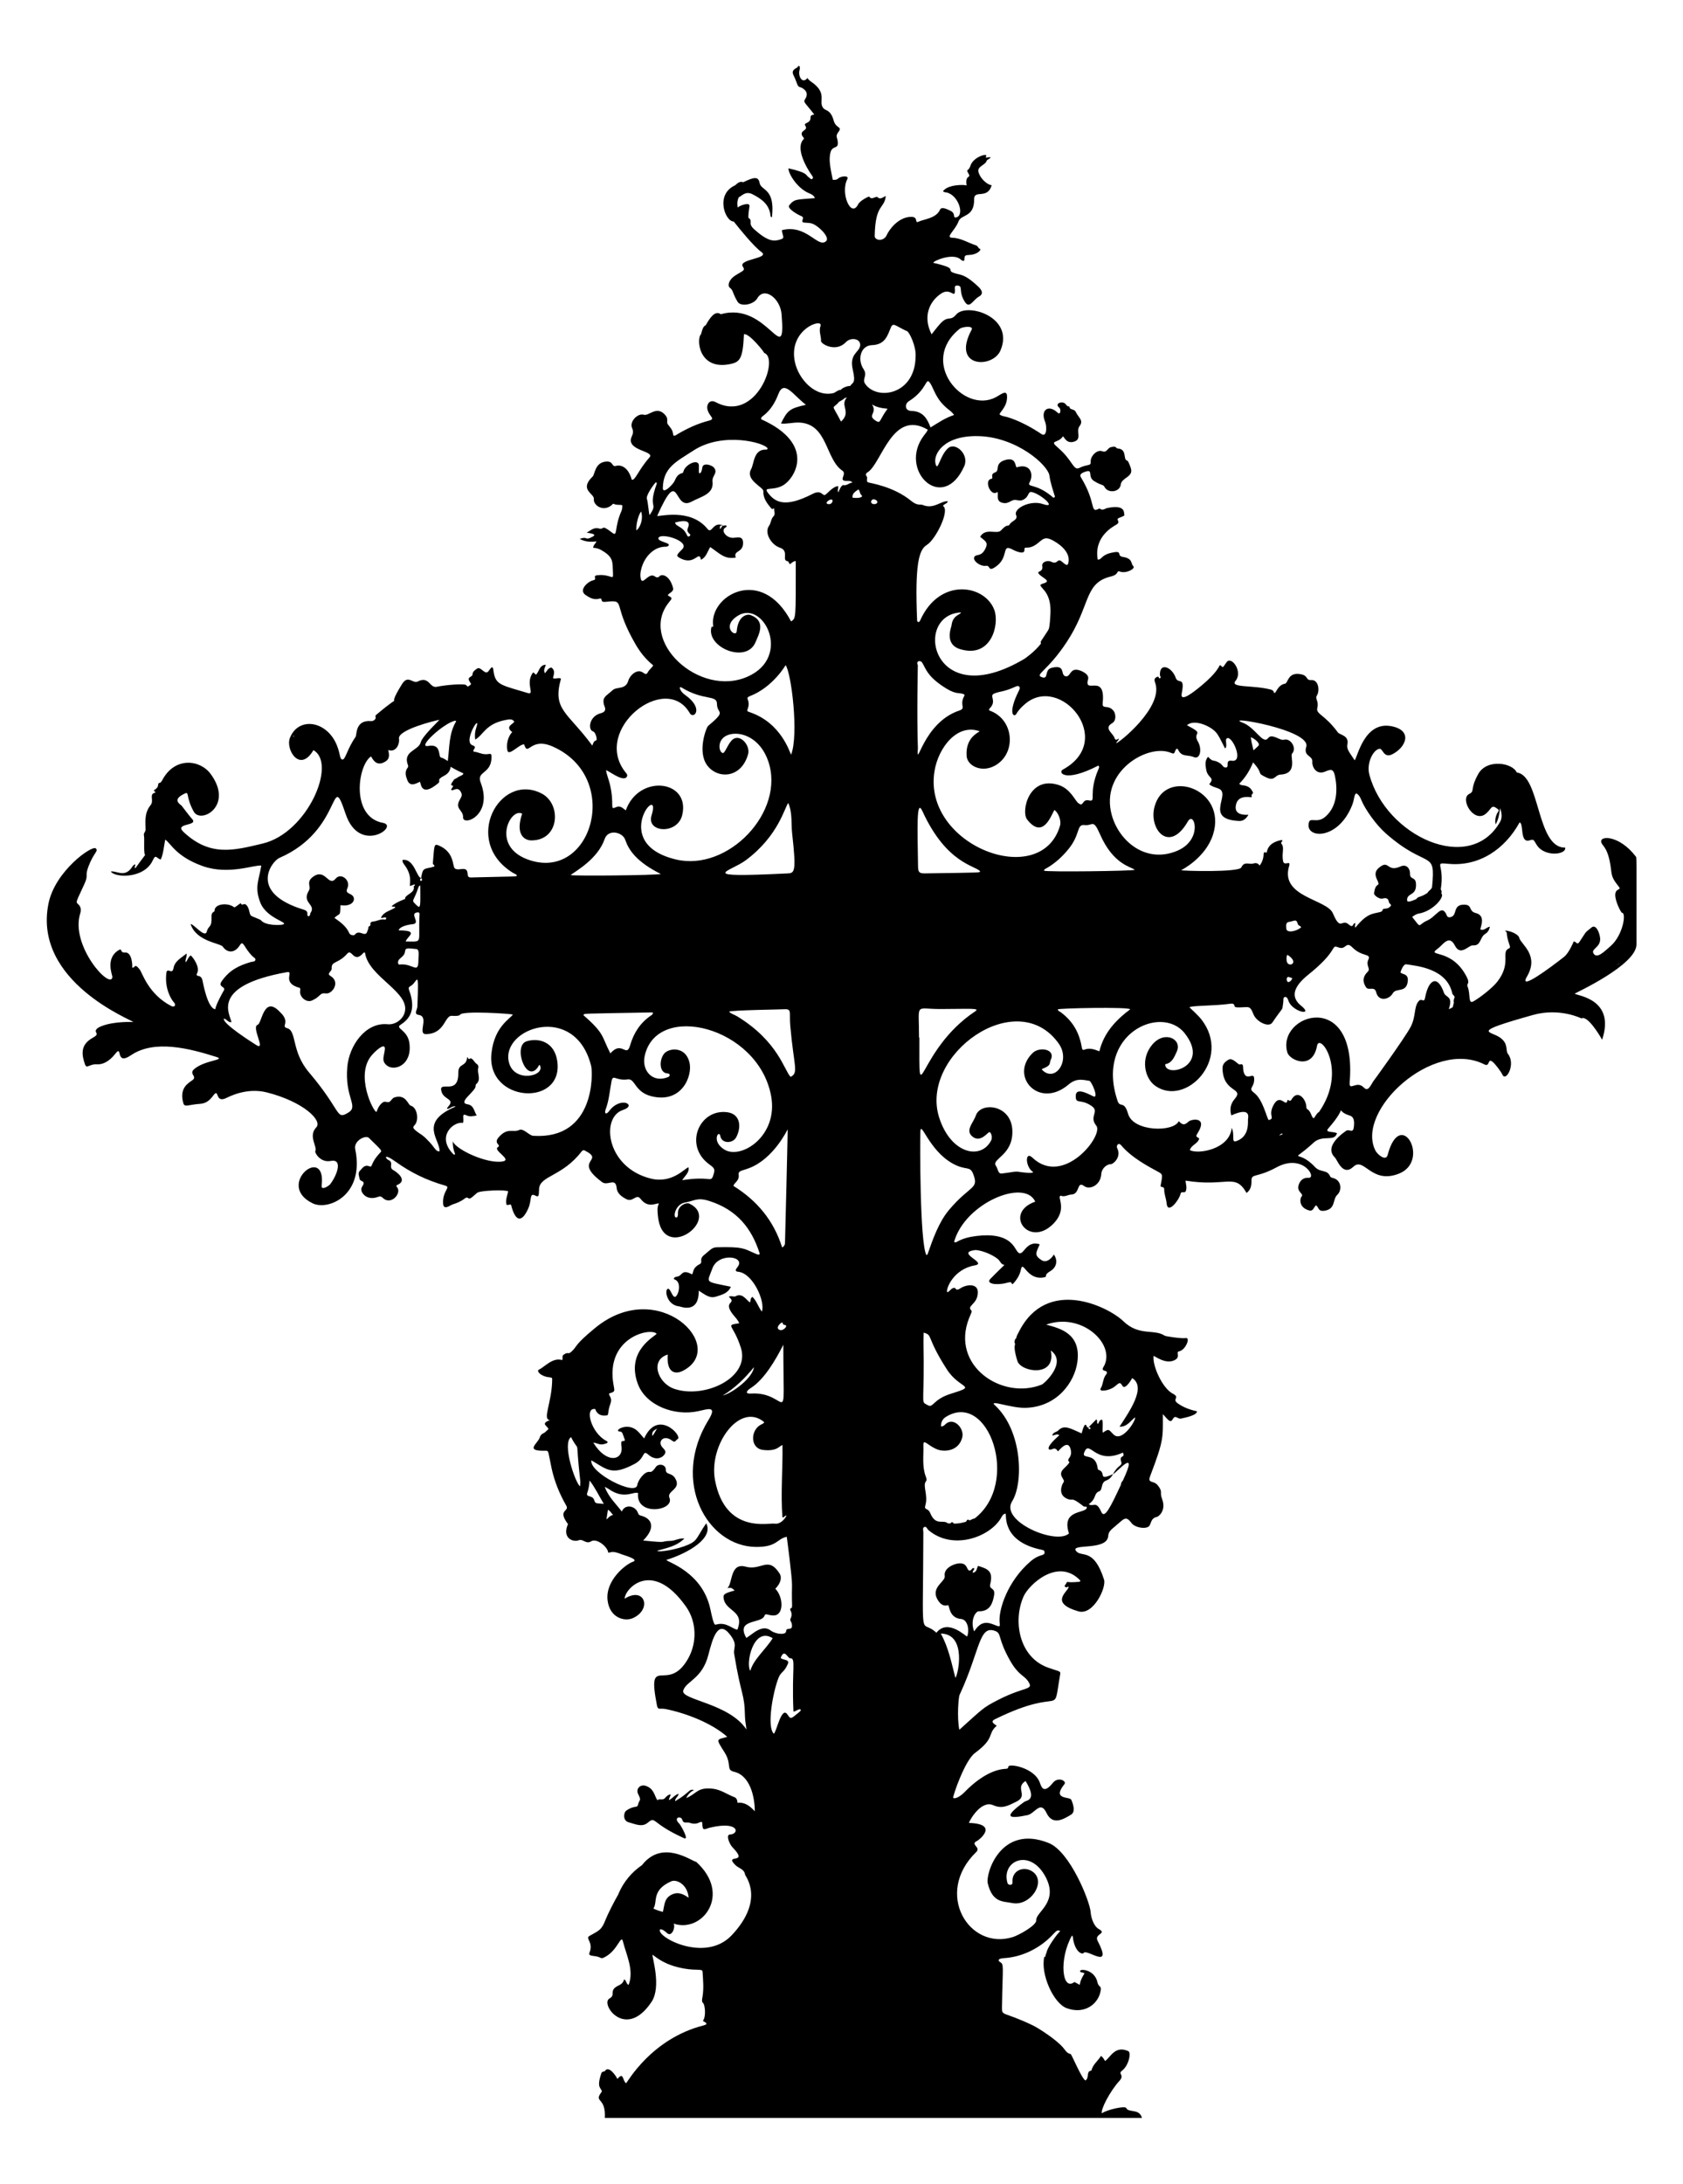 <?xml version="1.0" encoding="utf-8"?>

<!DOCTYPE svg PUBLIC "-//W3C//DTD SVG 1.1//EN" "http://www.w3.org/Graphics/SVG/1.1/DTD/svg11.dtd">
<svg version="1.1" id="Layer_1" xmlns="http://www.w3.org/2000/svg" xmlns:xlink="http://www.w3.org/1999/xlink" x="0px" y="0px"
	 viewBox="0 0 1313.154 1702.768" enable-background="new 0 0 1313.154 1702.768" xml:space="preserve">
<path d="M1276.229,667.74c-12.688-16.66-28.749-16.565-26.782-10.79c1.037,3.048,5.578,4.126,7.591,21.269
	c0.608,5.182,1.176,7.063,5.888,12.922c2.634,3.276-2.364,1.081-2.641,6.33c-0.258,4.886,4.411,14.191,5.329,14.24
	c3.465,0.187,0.63,17.488-8.805,25.829c-5.774,5.105-10.494,9.659-13.113,6.395c-3.215-4.008,4.917-4.729,4.821-11.795
	c-0.047-3.505-2.879-12.006-6.693-8.995c-6.223,4.914-3.983,3.242-9.498,11.319c-1.954,2.863-2.623-0.58-4.436-0.394
	c0,0-3.622,8.951-7.559,12.036c-10.677,8.367-35.868,27.159-28.973,15.438c9.973-16.951-4.781-25.179-6.007-30.388
	c-0.659-2.801-7.129-5.412-10.844-5.569c-0.007,0.925,1.064,0.958,1.098,1.516c0.5,8.183,4.061,11.424,1.773,12.364
	c-6.608,2.715,2.269,11.302-9.043,25.896c-3.847,4.964-13.219,12.219-18.536,15.322c-4.649,2.712-2.196-5.31-4.727-11.445
	c-1.013-2.457,2.017-2.024-0.421-6.988c-11.672-23.76-32.475-15.64-22.902-22.529c4.012-2.887,8.836-11.454,13.438-2.423
	c4.389,8.612,10.839-0.436,13.902-0.196c6.79,0.532,5.258-6.222,9.797-8.97c2.131-1.291,2.995-3.115,3.634-5.586
	c-2.729,0.319-4.49,3.491-7.457,2.162c-0.025-1.903,4.53-10.821-3.668-12.824c-5.666-1.384-2.507-6.292-8.554-6.502
	c-9.969-0.346-5.23,8.55-11.181,9.756c-2.67,0.541-2.75-1.487-3.376-2.664c-3.842-7.227-7.614,2.18-14.748,5.303
	c-7.918,3.466-3.872,7.022-11.708-2.803c1.644-1.285,3.178-2.304,5.156-2.643c11.541-1.98,20.61-13.481,17.607-15.599
	c0.474-1.175,0.224-2.364-0.447-3.316c3.287-20.229-6.262-21.006,6.11-19.873c24.078,2.205,44.057-11.641,55.37-32.252
	c3.477,0.383-0.016,16.269,7.651,13.98c3.742-1.117,3.11-0.548,5.831,3.673c6.127,9.505,23.196,7.527,22.118,1.94
	c-22.567,0.361-19.275-56.416-37.795-58.557c-3.162-7.53-23.304-11.038-30.091,1.254c-6.701,12.137-2.341,13.159-6.984,15.451
	c-7.654,3.778,3.621,23.219,12.955,15.441c4.902-4.085,4.056-7.769,9.351-3.615c1.515,1.188,0.138,2.066-0.306,2.899
	c-1.485,2.789-2.11,6.008-1.379,9.06c2.181-3.96,2.917-8.026,3.435-12.627c1.557,3.919,1.623,7.773,0.11,10.459
	c-23.66,42.004-89.496,10.991-102.115-36.756c-2.334-8.83,3.003-19.364,7.92-20.061c2.721-0.385,3.181,7.892,10.309,4.128
	c10.797-5.702,15.57-18.593-1.071-21.744c-21.063-3.989-26.245,23.869-28.599,26.594c-4.013-6.253-6.479-8.425-5.642-12.636
	c1.349-6.788-6.024-7.158-7.441-9.084c-10.569-14.367-17.284-14.073-16.061-19.137c1.364-5.65-2.059-6.808-0.294-9.708
	c2.384-3.919,1.225-12.442-4.512-12.003c-4.344,0.333-2.041-3.33-7.85-4.503c-10.475-2.116-10.081,6.875-12.451,7.3
	c-3.566,0.64-5.364,3.098-7.02,5.913c-0.309,0.526-0.647,1.402-1.65,1.354c-0.165-1.653-1.242-2.335-2.75-2.715
	c-14.338-3.611-31.919-1.098-27.26-6.745c5.768-6.992-2.71-18.88-6.598-14.998c-0.877,0.875-2.593,3.983-3.189,4.167
	c-1.167,0.362-1.25-1.527-2.497-1.331c-0.656,1.002-2.528,6.052-13.927,15.547c-6.082,5.066-17.319,14.11-15.79,6.418
	c2.775-13.939-2.805-6.728-4.713-12.22c-2.917-8.4-12.776-12.382-12.291-1.989c0.035,0.746,0.975,1.59,0.361,2.114
	c-1.729,1.475-0.553-1.878-2.747-0.716c-1.866,0.988-2.291,1.891-1.335,4.516c6.866,18.857-28.593,47.246-30.38,47.091
	c0.346-1.454,1.947-1.939,2.064-3.623c-1.509,0.898-2.744,1.721-3.433-0.492c-1.18-3.791-8.674-7.45-1.81-11.454
	c3.598-2.099,2.635-7.636,1.205-9.493c-4.306-5.591-9.162-0.689-8.589-6.291c2.459-23.931-14.862-6.033-11.407-18.42
	c1.24-4.445-6.085-6.958-7.846-7.32c-6.624-1.359-5.813,5.961-9.837,4.915c-4.14-1.076,0.537-9.395-10.753-6.552
	c-6.163,1.553-1.773,9.732-8.05,7.127c-4.889-2.029,5.062-4.889,19.76-27.13c18.33-27.738,13.67-44.942,32.486-50.674
	c2.695-0.821,5.888-1.011,7.37-4.178c0.278-0.594,1.199-0.421,1.782-0.192c4.518,1.772,12.482-2.179,10.325-4.282
	c-2.088-2.036-0.129-5.894-8.124-7.17c-5.03-0.803-0.154-4.719-6.801-3.632c-3.409,0.558-6.718,1.454-9.419,3.939
	c-0.821,0.755-1.689,1.971-3.364,1.762c-3.196-18.408,12.808-26.108,14.676-27.308c3.768-2.421-1.313-3.827,2.026-5.184
	c3.661-1.488,4.47-1.655,4.032-2.655c-0.438-1,1.295-8.062-13.16-5.05c-1.961,0.408-3.737,2.372-5.94,0.468
	c-0.238-0.206-1.153,0.322-1.731,0.566c-5.758,2.435-1.246-5.581-12.952-24.857c-0.868-1.43-1.129-3.032,3.458-4.514
	c6.575-2.124,1.117,3.976,7.001,7.492c6.565,3.924,6.585,2.079,8.039,4.673c2.774,4.947,11.777,3.8,12.503-2.035
	c0.703-5.648,9.792-5.72,7.988-12.504c-0.187-0.702-1.985-6.025-2.872-6.204c-3.622-0.734,0.16-8.81-7.267-9.471
	c-2.172-0.193-0.62-2.127-5.286-1.104c-3.149,0.69-3.205,4.655-7.026,3.224c-4.142-1.551-9.284,4.022-8.964,8.05
	c0.307,3.869-2.295,1.703-8.823,4.953c-4.814,2.396-5.079-5.806-16.664-15.713c-7.394-6.323-0.02-3.062,3.842-8.895
	c1.043,0.525,2.683,6.025,8.741,4.126c6.353-1.992,1.083-7.987,4.18-12.043c3.465-4.537-0.847-6.738-2.68-10.691
	c-1.629-3.51-4.884-1.351-5.283-4.717c-2.125,0.281-2.491-2.061-4.043-2.716c-3.289-1.387-7.177,1.068-3.846,3.663
	c1.606,1.251,1.128,6.192-1.314,3.866c-7.025-6.686-13.512-2.022-9.75,6.963c1.466,3.502,1.576,12.225-2.499,9.94
	c-1-0.561-12.779-9.04-26.671-13.321c-2.121-0.654-4.522-0.684-6.343-2.202c0.524-2.179,6.309-6.318,5.867-14.366
	c-0.283-5.159-4.845-1.053-8.843,1.047c-25.088,13.177-60.359-27.627-28.092-53.399c2.156-1.722,11.158-2.686,9.282,0.793
	c-16.01,29.694,16.423,30.333,22.519,16.127c11.31-26.354-26.48-37.722-34.621-27.963c-4.781,5.731-6.037-0.074-12.761,7.493
	c-2.181,2.454-4.146,5.1-6.353,7.846c-7.086-13.998-1.648-25.782,7.538-31.832c7.301-4.808,10.474,4.217,10.685-1.994
	c0.073-2.17-0.91-4.456,2.043-4.203c4.642,0.398,0.345,4.379,5.718,12.764c3.564,5.56,6.16-1.182,10.552-3.896
	c1.042-0.644,5.659-2.635-0.239-8.142c-11.452-10.695-14.028-8.63-19.353-10.719c-5.811-2.279,4.584-3.106-15.692-7.735
	c0.648-1.83,15.438-7.783,21.216-2.78c0.764,0.662,1.692,1.661,3.017,1.039c0.285-4.149,0.282-4.194,4.387-4.421
	c6.148-0.339,9.275-4.293,7.896-4.68c-1.513-0.424-1.469-2.205-2.968-2.689c-6.237-2.015-11.897-5.815-18.728-5.999
	c-5.704-0.154,2.458-5.835,4.955-12.8c2.018-5.628,12.395-2.91,12.176-17.248c-0.12-7.864,10.481,0.53,13.692-10.942
	c-1.828,0.146-7.938-3.303-10.16-9.777c-1.734-5.05,5.047-5.478,6.246-9.248c0.323-1.014,2.359-1.312,3.105-2.621
	c-1-0.668-4.82,0.969-3.628-0.653c2.315-3.15-9.834-0.156-12.164,7.191c-1.366,4.311-3.59,2.629-1.885,5.339
	c3.303,5.249-2.547,0.555-1.091,9.985c-2.216-0.765-14.562-0.815-18.39,4.431c0.676,0.989,1.826,0.809,2.742,1.014
	c9.655,2.164,14.353,18.514,7.254,19.483c-2.614,0.357,0.257-3.028-4.228-5.221c-3.447-1.685-7.054-3.18-8.087-0.845
	c-3.042,6.876-12.569,7.357-16.797,9.391c-3.376,1.624,0.28-3.853-5.753-3.787c-10.287,0.113-17.413,10.455-19.004,14.129
	c-2.346,5.422-9.516,4.459-9.438,0.749c0.53-25.439,7.475-20.606,8.647-31.097c-2.379,0.912-4.298,3.181-6.602,0.744
	c-0.126-0.133-0.498-0.075-0.747-0.042c-1.883,0.245-3.847,2.311-5.609-0.259c-0.205-0.298-7.126,3.032-8.592,5.993
	c-5.54,11.195-14.08-8.701-8.463-19.589c1.722-3.337-5.553-2.172-6.918-0.702c-1.03,1.108-2.689,1.406-4.439,1.167
	c-2.034-9.964-3.093-15.354-1.921-20.741c1.525-7.011,6.841-2.065,5.738-9.603c-0.437-2.984-1.799-3.693,0.544-6.813
	c3.509-4.672-1.818-2.424-3.636-9.026c-2.44-8.861-6.513-7.359-8.328-9.968c-3.445-4.955,2.839-10.458-6.807-18.498
	c-1.809-1.508-4.087-2.538-5.334-4.695c-4.086,5.067-7.422-1.657-6.201-6.034c1.08-3.875-1.096-3.906-1.307-2.722
	c-0.205,1.155-5.756,1.754-3.378,6.581c3.505,7.118,2.59,8.716,5.404,9.403c1.001,0.244,7.232,3.015,4.044,8.571
	c-2,3.486-1.608,1.839,6.784,12.678c-1.937,0.268-3.033,0.678-2.971,2.581c0.146,4.519-5.762,3.682-4.123,6.031
	c2.914,4.175-4.855,3.36-2.216,8.198c0.393,0.72,1.454,1.158,1.19,2.201c-7.092,6.717,1.953,22.31,5.906,27.965
	c0.6,0.858,1.766,2.129,0.8,3.069c-1.052,1.024-1.949-0.458-2.834-1.038c-2.99-1.958,0.023-3.406-15.94-7.062
	c0.026,4.623,7.152,15.514,15.61,19.2c1.911,0.832,4.017,1.51,5.09,4.027c-14.314,1.248-15.839,0.426-20.008,5.496
	c-2.268,2.757,7.888,7.988,8.889,8.326c3.815,1.291,0.079,3.563,1.627,5.048c2.224,0.543,4.63,0.195,7.037,0.917
	c4.945,1.482,14.297,10.646,11.245,13.659c-6.323,6.243-15.121-13.492-34.649-8.452c0.563,4.567,2.614,6.038-0.644,7.091
	c-5.084,1.642-9.543,2.507-21.09-7.953c-5.057-4.581-0.546-6.342-4.184-8.662c-0.661-0.422,0.558-8.374,0.664-8.941
	c0.744-3.984-7.759-0.66-9.17,0.803c-0.132-1.013-0.946-4.426,0.915-8.143c1.604,0.027,4.681-5.268,10.642-2.203
	c6.843,3.517,13.247,7.871,14.006,16.704c0.038,0.438,0.059,1.023,1.164,1.223c2.642-22.865-8.42-20.455-9.608-26.648
	c-1.004-5.228-4.043-4.9-12.87-0.623c-2.305-0.977-4.193,0.452-6.293,2.395c-15.728,7.073-7.757,28.336-1.04,28.218
	c4.732,5.975,15.489,19.323,21.644,23.814c6.959,5.079-18.495,5.422-14.55,11.353c2.147,3.228-0.077,3.105-5.985,6.977
	c-5.469,3.585-5.879,8.19-4.272,9.381c2.955,2.191,1.913,3.903,6.159,11.057c2.372,3.997,12.403,2.408,15.37-2.695
	c5.51-9.476,17.929,0.079,18.939,12.327c3.655,44.341-10.919-10.508-47.38,0.088c-4.622-3.415-8.758,3.23-11.816,8.623
	c-1.484,0.639-2.239,1.579-3.667,7.022c-3.682,2.826-2.296,28.804,23.386,23.072c6.882-1.536,9.355-4.156,10.123-23.049
	c3.741-1.543,16.7,14.778,15.7,14.487c12.354,3.597-6,55.15-37.7,38.403c-4.906-2.592-7.161,1.981-6.587,5.089
	c1.126,6.101,7.05,7.839,1.234,9.323c-8.629,2.202-16.591,5.912-24.245,10.38c-1.038,0.606-2.006,1.686-3.452,1.177
	c-0.758-4.131-0.744-4.141-4.263-8.609c-1.479-1.878,0.701-3.968-1.895-7.111c-6.722-8.14-12.976,0.822-16.936-0.453
	c-4.54-1.461-11.518,5.245-9.069,10.548c1.156,2.504,0.64,4.281-0.335,6.419c-5.111,11.213,18.37,11.142,13.87,16.279
	c-9.076,10.362-11.023,18.094-13.826,17.439c-2.815-10.169-8.71-11.847-12.388-10.794c-3.568,1.021-1.633-4.121-8.177-3.325
	c-8.308,1.01-8.167,9.859-9.976,11.606c-10.957,10.576,1.535,13.159,0.954,17.652c-0.568,4.394,6.717,10.193,13.662,4.871
	c0.67-0.513,1.054-1.646,2.168-1.067c1.991,1.034,4.258,0.307,6.328,0.926c0.129,1.709-0.089,3.301-0.693,4.648
	c-5.703,12.726-2.726,20.213-7.003,16.898c-9.599-7.443-5.727-2.07-10.653-3.433c-3.961-1.096-6.453,1.752-9.455,3.28
	c1.001,0.247,8.69,0.897,4.929,2.97c-7.019,3.864-3.091-0.504-10.366,1.864c4.322,2.392,8.43,2.536,13.174,1.952
	c-1.057,2.102-2.647,3.084-2.615,5.025c2.179,0.054,4.215,0.612,5.96,1.592c10.327,5.801,8.979,9.192,9.485,18.586
	c0.31,5.748-1.542,0.173-11.968,1.168c-4.724,0.451,0.295,3.175-3.463,3.968c-3.994,0.844-11.777,7.548-5.93,11.514
	c3.252,2.206,6.583,4.023,10.727,2.817c0.623-0.181,1.531-0.267,1.606,0.478c0.332,3.265,2.998,1.689,8.37,1.598
	c8.874-0.152,1.676,4.844,18.206,33.427c3.621,6.261,8.102,11.925,13.84,16.504c-1.052,1.967-3,3.151-4.048,5.098
	c-1.101,2.045-1.87,2.091-3.791,0.637c-4.808-3.64-10.529,2.394-11.536,6.026c-2.092,7.54-8.953,4.619-12.168,7.495
	c-5.44,4.866-8.004,5.291-7.097,10.736c0.312,1.876,3.512,5.816-2.283,7.328c-9.344,2.438-10.061,13.027-6.064,14.171
	c2.217,0.635,3.49,6.762,2.513,6.992c-1.945,0.458-2.359,2.247-3.06,4.097c-19.366-26.326-31.353-27.827-24.434-52.196
	c-2.066-1.241-4.152,0.663-6.266-0.448c0.717-2.912,1.939-5.98-1.147-8.216c-2.693,0.182-3.482,2.676-5.055,4.431
	c-1.579-2.586,0.098-4.563,0.676-6.633c-5.248,0.154-5.096,5.39-7.78,7.819c-2.18-2.303-2.155-2.288-3.363-0.019
	c-4.221,7.931,2.612,15.947-3.06,14.239c-18.992-5.72-24.195-6.131-26.174-14.409c-0.922-3.857-0.266-8.767-4.097-2.999
	c-2.962,4.463-6.158-3.871-9.281-1.565c-1.406,1.038-3.338,2.1-3.417,4.171c-0.111,2.94-4.984,1.656-2.112,6.244
	c0.467,0.745,1.399,1.613,0.33,2.245c-0.812,0.48-1.856,2.239-3.091,0.291c-1.021-1.61-16.62-0.228-23.063,1.17
	c-5.733,1.243-5.808-8.742-14.947-4.089c-3.752,1.911-7.472-5.599-12.174,1.959c-15.255,24.524,5.764,2.265-20.049,23.902
	c-0.703,0.589-0.89,0.834-0.539,1.961c0.459,1.475-1.834,3.176-3.474,3.032c-12.702-1.117-11.02,10.684-12.246,12.409
	c-6.457,9.086-7.84,17.82-10.227,17.55c-2.132-0.241-1.49-3.658-4.022-10.375c-7.515-19.937-30.243-23.53-36.948-6.432
	c-3.514,8.96,7.743,27.59,18.348,9.516c18.531,10.235-4.564,64.479-39.595,72.798c-22.476,5.337-40.871,10.479-61.658-8.94
	c-7.97-7.445,12.441-4.34,6.376-10.481c-1.326-1.342-7.94-10.089-7.94-10.089c-2.85-2.21-6.554-5.141,2.243-9.372
	c4.148-1.996,0.564,2.02,7.227,14.01c5.481,9.863,31.497-4.574,13.156-29.417c-8.306-11.251-28.084-13.588-37.81,4.985
	c-1.883,3.595-2.798,0.695-3.145,3.611c-0.51,4.277-5.47,3.539-2.184,5.449c0.496,0.288-0.234,0.583-0.497,0.655
	c-4.619,1.282-0.263,6.071-3.241,9.686c-5.318,6.458-3.801,14.393-3.854,18.98c-0.019,1.621-1.657,2.891-1.347,4.209
	c0.681,2.901-0.426,13.828,0.931,15.703c0,0-7.001,9.298-7.643,10.298c-1.177-1.053,0.542-2.123-0.133-3.053
	c-1.586,0.52-2.145,1.795-2.863,2.792c-5.524,7.673-12.05,1.892-16.066,2.784c2.847,4.841,26,5.987,32.748-8.787
	c2.366-5.18,2.83-1.389,6.208-0.564c2.137-4.921,2.362-10.195,3.468-15.511c4.351,2.764,8.185,13.076,29.162,20.605
	c20.44,7.337,41.093-1.382,45.779-0.311c-1.843,11.45-5.428,16.628-0.805,28.656c5.044,13.124,24.089,15.82,17.1,17.362
	c-1,0.221-12.927,1.138-16.619-3.522c-0.421-0.532-6.696-2.794-7.532-3.387c-1.763-1.249-1.047-5.685-3.805-8.44
	c-2.008-2.007-3.291,1.261-4.329-1.381c-1.667,0.665-4.536,3.724-5.298,3.097c-4.411-3.632-15.33-2.954-15.177,2.872
	c0.007,0.262-0.405,0.625-0.705,0.789c-1.643,0.899-1.718,2.478-1.656,4.008c0.356,8.756-2.367,6.196-3.668,11.322
	c-1.418,5.587-10.654-6.465-12.634-5.753c4.572,13.734,23.235,14.684,25.192,17.619c3.054,4.58,8.999,5.567,13.204-1.165
	c2.812-4.502,2.881,1.676,9.965,8.665c0.854,0.842,2.6,1.506,2.161,2.87c-0.475,1.476-2.364,1.156-3.664,1.549
	c-9.128,2.751-16.254,5.994-22.541,14.861c-3.546,5.002,3.623,3.965,1.528,7.418c-0.607,1.001-5.913,10.394-6.638,14.504
	c-6.023-0.701-9.569-20.721-9.973-22.526c-1.253-5.605-6.016-1.62-4.035-5.884c1.992-4.288-2.682-11.365-5.094-13.554
	c-2.023,1.273-2.394,3.719-3.959,5.406c-0.635-2.252,1.153-4.002,0.722-6.913c-4.316,3.643-9.267,5.827-10.265,11.612
	c-0.926,5.362-4.921-1.253-5.531,3.664c-1.469,11.849,3.612,20.444,6.043,23.022c1.656,1.756,0.454,4.069-2.225,2.675
	c-18.042-9.389-22.439-25.745-24.68-28.567c-4.337-5.463-3.113-0.876-5.838-1.368c0.376-1,0.018-12.15-5.371-11.784
	c-4.638,0.316-2.007-3.664-5.01-1.912c-10.882,6.349-4.887,19.699-5.035,21.05c-1.142,10.475-33.126-24.224-25.064-49.741
	c0.827-2.617,0.487-5.258-1.634-7.076c-2.182-1.87-1.442-1.798,4.905-15.822c3.401-7.516,0.066-5.554,3.173-13.695
	c4.233-11.091,8.015-11.794,5.671-13.991c-2.864-2.683-31.769,17.637-36.903,43.007c-12.391,61.231,66.052,91.135,66.152,92.383
	c0,0-14.277-0.779-24.528,3.102c-2.486,0.941-5.766,2.668-4.433,4.966c1.578,2.721-1.527,3.156-5.166,5.837
	c-6.578,4.847-6.303,11.334-3.543,19.097c1.372,3.86,3.46-0.422,9.306-0.03c3.863,0.259,9.091-1.495,14.396-8.279
	c5.95-7.61-0.456,9.784,12.209,1.182c18.237-12.385,45.616-5.31,66.597,1.355c7.749,2.461-8.964,2.399-17.151,9.342
	c-4.779,4.052,2.685,5.679-1.552,8.779c-3.171,2.319-10.433,6.005-7.092,17.895c1.003,3.571,3.976,1.148,12.99,0.545
	c6.829-0.457,9.346-5.402,11.046-7.313c3.805-4.278,0.965,6.228,8.616,3.145c2.256-0.909,16.148-8.928,32.646-4.718
	c28.488,7.269,43.451,21.934,38.455,27.196c-6.536,6.886,0.95,14.606-0.805,18.747c-0.424,1,3.963,9.079,12.135,7.46
	c9.197-1.822,5.431,10.234-0.412,18.086c-0.987,1.326-7.235,5.375-6.737,1.159c3.894-32.975-36.737-0.567-6.958,13.828
	c12.024,5.813,40.68-6.128,33.144-42.32c-1.338-6.426,8.137-11.242,10.729-8.688c9.873,9.732,10.354,9.797,8.951,11.278
	c-8.746,9.221-5.555,11.983-8.825,10.764c-3.793-1.414-5.305,1.667-7.239,3.633c-1.802,1.832-0.51,4.129-0.212,6.219
	c0.27,1.894,3.323,1.518,3.194,3.436c-0.105,1.563-1.714,2.751-1.85,4.512c-0.219,2.831,2.881,6.211,6.466,6.815
	c6.291,1.059,7.366-2.829,10.326,0.092c6.202,6.121,14.816-3.371,11.242-8.174c-0.354-0.476-0.934-0.942-0.474-1.674
	c9.832-3.844-1.003-10.99-2.362-11.685c-4.445-2.271,0.629-5.998-4.098-8.043c-2.237-0.968-4.401-5.888,5.999,1.557
	c11.424,8.178,23.406,14.162,38.525,18.498c4.502,1.291-2.532,4.114-1.78,14.174c0.396,5.302,5.84,0.937,7.321,0.474
	c3.437-1.073,6.747-2.423,9.606-4.689c0.747-0.592,1.613-0.993,2.458-0.381c1.614,1.169,2.235,0.21,7.145-3.993
	c2.243-1.92,22.923-2.608,24.23-1.1c-0.73,3.455-2.299,6.805-1.3,10.329c1.267,0.816,2.333-0.61,3.512,0.057
	c3.788,14.9,9.058,12.93,13.507,2.787c2.913-6.64,0.627-12.469,5.497-9.895c3.322,1.756,2.535-1.202,2.93-5.586
	c0.897-9.957,18.177-9.497,32.971-28.632c0.669-0.866,1.461-1.556,2.606-0.979c16.592,8.364-10.046,7.104,13.593,24.679
	c4.346,3.232,10.539-3.974,11.318,4.537c0.391,4.27,3.825,6.767,7.662,8.75c5.12,2.648,7.657-4.69,11.084-0.183
	c5.994,7.884,12.731,2.675,14.216,3.623c-1.501,2.861-1.087,5.965-0.815,9.122c3.274,37.977,49.978,3.187,24.714-9.061
	c-2.756-1.336-9.264,1.824-9.017,7.381c0.063,1.422-0.079,3.543-1.495,3.403c-2.596-0.257-0.508-10.321,6.922-11.665
	c7.816-1.414,9.661-4.203,19.025-1.226c21.854,6.948,33.096,21.632,39.173,40.54c0.821,2.554-2.871,0.627-4.457-0.057
	c-7.835-3.385-8.46-4.923-29.076-4.38c-3.773,0.099-5.641,2.804-9.594,5.927c-4.456,3.521-0.717,5.753-3.482,7.187
	c-6.271,3.25-4.548,6.69-6.098,8.004c-7.698-4.225-7.427,0.436-10.675,1.55c-0.841,0.289-1.786,0.315-2.581,0.684
	c-0.726,0.336-1.354,1.342-0.33,1.709c4.511,1.615,3.834,8.029,2.489,11.022c-3.537,7.874-5.164-4.797-7.817-3.683
	c-2.552,1.071-0.756,12.743,9.117,13.713c1,0.098,15.342,6.198,15.083-12.283c4.388,2.59,8.128,6.37,13.477,4.654
	c4.458-1.431,9.311-2.466,11.613-7.707c-21.277-4.432-18.624-2.591-14.423-14.309c4.53-12.64,26.728-9.596,19.438-0.832
	c-2.753,3.307-0.011,3.366,0.993,3.491c11.309,1.409,20.982,23.255,18.174,31.032c-3.005-3.866-4.087-8.442-7.406-11.5
	c-1.606,1.029-1.268,2.774-1.852,4.341c-2.451-1.188-5.801-8.026-11.343-4.762c-1.032,0.608-3.839-0.723-5.2,0.391
	c6.86,5.87-5.338,2.836,3.34,13.92c1.618,2.067,3.648,3.842,4.795,6.694c-11.573,1.812-4.648,0.312,1.317,19.257
	c7.333,23.289-28.413,39.838-51.893,31.915c-13.084-4.415-19.284-22.486-5.22-26.757c-1.094,14.639,6.147,15.624,11.966,12.591
	c35.559-18.531-19.141-73.911-68.519-33.41c-17.015,13.957-13.634,14.064-18.525,18.49c-3.121,2.823-1.94-0.342-6.072,2.364
	c-1.698,1.111-0.399,2.886-1.191,4.272c-7.426-2.371-13.722,5.392-18.135,7.428c-1.756,0.81,0.181,3.004,1.854,3.99
	c5.358,3.159,8.489,1.02,8.473,3.423c-0.121,18.589-8.042,31.529-1.717,31.948c-8.165,2.963-1.298,4.638-1.253,7.148
	c-1.376,0.925-2.306,2.518-4.063,3.21c-1.377,0.543-2.223,1.754-2.646,3.139c-1.462,4.784-12.338,10.87,4.549,10.385
	c2.712-0.078,1.886,0.889,4.65,13.613c2.244,10.333,6.189,20.022,11.456,29.154c2.81,4.873-7.308,2.89,1.351,14.43
	c-4.894,11.134,4.192,14.326,8.408,12.598c3.227-1.323,5.74,3.307,9.506,0.903c4.528-2.889,13.14,4.335,13.462,8.733
	c2.531,0.241,2.032-2.089,10.949,1.481c1.447,0.579,13.653,3.872,8.276,5.692c-5.568,1.884-21.485,14.468-19.721,29.918
	c1.578,13.812,13.313,16.899,19.768,13.988c15.155-6.835,9.234-24.985-6.372-15.168c-0.317-7.049,21.065-31.636,47.847,6.248
	c8.213,11.618,8.896,27.974,1.325,41.007c-15.86,27.306-32.165-5.601-24.012,36.061c0.761,3.891,2.437,1.878,6.81,2.763
	c15.892,3.217,35.929,10.901,48.016,21.643c-8.061,2.527-9.412,0.684-2.207,11.933c6.179,9.647,0.885,13.808,7.575,15.336
	c12.035,2.749,16.123,18.703,16.123,30.784c-3.975-4.268-7.885-7.258-13.458-6.568c-0.183-1.831-0.508-3.695-2.443-4.422
	c-5.587-2.099-10.543-5.842-16.648-6.559c-12.518-1.47-12.769,4.042-20.965,7.254c1.422-2.89,3.212-4.781,6.134-6.256
	c-4.277-1.046-2.521,1.43-14.738,8.729c-0.226-2.572,2.539-3.518,2.653-5.815c-3.042,0.916-4.682,3.565-7.433,4.96
	c-0.16-1.883,1.242-2.866,1.174-4.49c-2.091,0.292-3.276,1.692-4.414,2.969c-1.645,1.845-4.14,0.028-5.783,1.554
	c-2.317-2.597-2.278-9.097-9.419-11.242c-4.077-1.224-7.768,2.482-5.613,6.594c2.851,5.44,0.753,3.996-0.132,8.087
	c-0.667,3.081-2.665,0.185-9.17,4.696c-2.188,1.517-2.791,7.779,1.67,9.061c6.554,1.883,10.794,3.956,15.296,0.203
	c6.202-5.17,2.221,0.598,28.106,12.23c4.355,1.957-2.649-10.305-3.723-11.33c-5.049-4.818,1.27-6.367,2.267-3.126
	c1.127,3.662,3.478,1.564,6.016,2.499c2.677,0.986,5.24,0.88,7.771-0.464c0.537-0.285,1.189-0.471,1.875,0.12
	c0,7.615,1.671,5.108,6.344,4.014c22.714-5.319,22.758,5.124,15.293,5.426c-3.453,0.14-0.467,7.474,1.953,9.972
	c13.608,14.049-7.325,4.447,2.334,13.937c2.515,2.472,6.974,2.999,7.498,7.475c0.116,1,15.732,19.373-10.41,47.141
	c-21.014,22.319-60.107,0.679-55.821-4.641c2.328,0.14,3.849,1.709,5.488,3.11c3.621,3.095,6.594-4.847,4.989-7.532
	c22.089,7.714,45.768-22.594,17.629-48.104c-4.092-0.861-26.49-17.775-42.317,2.512c-8.045,5.49-14.396,13.088-18.312,22.253
	c-0.079,0.185-0.12,0.365-0.172,0.546c-3.107,5.27-8.41,15.779-10.019,19.929c-3.101,8-4.955,8.217-12.589,12.542
	c-3.386,1.918,3.427,4.783,0.133,12.976c-0.862,2.143,0.963,2.31,4.192,2.736c5.707,0.752,4.023,2.687,7.787,0.724
	c10.194-5.316,12.612-18.208,14.121-12.13c2.581,10.39,8.858,22.42,4.411,33.83c-2.072-0.839-1.487-3.404-3.545-4.337
	c-0.545,2.364-1.896,3.7-4.198,4.756c-8.244,3.782-1.831,7.284-7.176,10.169c-7.587,4.097,12.644,32.971,32.853,2.575
	c7.875-11.845,0.16-35.342,0.707-36.718c3.503,2.474,9.821,8.173,24.538,10.78c10.311,1.827,14.355-0.053,14.513,2.458
	c0.404,6.426,1.052,12.843,0.015,19.28c-0.281,1.743-0.953,4.117,0.37,5.148c1.562,1.217,2.5,10.774-0.126,13.894
	c1,0.895,5.491,2.318,0.375,3.622c-40.629,10.356-59.279,44.301-60.279,45.044c-3.029-2.033-1.72-9.357-6.816-3.341
	c-1.102-2.599-6.785-10.621-9.583-6.347c-0.726,1.108-2.273-0.022-2.963,2.014c-4.074,12.003,0.326,11.183,0.416,14.194
	c-6.836,8.964,3.312,3.62,2.354,20.513h419.055c-1.895-7.526-10.427-3.803-12.199-7.677c-0.935-2.047-15.793,1.455-19.02,4.119
	c-1.27-2.573,6.227-17.254,13.644-25.318c4.424-4.81-1.469-5.321,1.99-7.898c5.274-3.93,7.465-14.189,4.924-15.319
	c-10.517-4.679-13.918,5.062-18.117,7.724c-0.851-1.485-1.578-2.967-3.184-3.941c-2.249,3.779-6.129,6.445-7.325,10.965
	c-0.056,0.21-0.248,0.533-0.401,0.548c-3.924,0.376-1.253,5.754-4.377,7.586c-2.854-1.141-10.791-20.462-11.551-20.597
	c-2.999-0.533-4.222-3.086-5.944-5.094c-5.614-6.544-19.635-15.38-23.558-17.257c-23.501-11.244-24.202-6.882-24.084-14.171
	c0.54-33.307,1.829-33.216-1.715-35.369c-1-0.607-2.22-2.553,3.247-2.885c13.222-0.802,25.169-6.59,34.031-14.372
	c6.105-5.36,6.891-8.489,9.889-6.718c-3.114,2.949-10.421,13.475-10.66,16.782c-0.548,1.004-0.59,1.504-1.077,3.449
	c-0.166-0.123-0.364-0.228-0.654-0.278c-3.194,13.17,6.981,36.391,17.578,40.21c14.371,5.178,25.123-3.889,26.477-14.29
	c0.452-3.472-1.7-1.865-2.638-6.068c-2.163-9.686-13.264-10.666-13.526-8.7c-0.199,1.485,2.487,0.779,3.432,1.951
	c-6.628,10.307-0.423,10.116-7.861,6.644c-9.644,7.554-12.293-17.808-1.904-36.227c1.07,0.958,0.723,1.901,0.865,2.706
	c1.888,10.707,7.357,12.207,8.236,10.876c2.438-3.691,23.268,14.219,10.923-9.428c-2.93-5.613,7.696-5.466,0.986-9.172
	c-4.297-2.373-6.21-9.549-6.432-13.219c-0.493-8.137-16.007-47.201-32.721-53.912c-37.455-15.038-49.389,23.967-47.561,31.465
	c3.728,15.301,12.042,13.889,18.97,15.319c14.607,3.017,27.816-17.692,15.145-25.017c-6.806-3.934-15.494,0.05-14.8,8.705
	c0.248,3.098-3.457,2.188-3.819,1.04c-5.445-17.28,16.766-27.773,29.075-6.073c11.677,20.587-7.219,28.296-6.704,34.687
	c0.328,4.068-13.61,11.739-18.359,13.226c-34.068,10.669-61.669-34.16-28.518-66.306c4.016-3.894-5.094-5.866,0.573-8.61
	c1.973-0.955,17.325-13.375-6.277-14.1c1.334-3.681,10.068-17.792,18.92-13.846c6.987,3.115,11.47,0.528,18.165-2.757
	c9.633-4.726-1.552-10.644,7.126-16.082c9.413,15.286,0.767,14.978-0.965,16.231c-16.795,12.15-12.548,13.506,2.433,10.385
	c5.814-1.211,10.12-11.76,14.836-1.776c4.767,10.089,13.228,5.009,19.177,1.414c3.547-2.144,1.85-7.838,0.187-11.65
	c-1.117-2.561-15.401,0.247-5.389-12.087c2.12-2.612-4.926-6.12-8.97-1.09c-6.56,8.157-8.596,4.486-10.085,0.112
	c-4.134-12.142-24.516-15.434-24.682-12.676c-0.109,1.816-1.511,1.589-2.512,1.66c-12.093,0.86-23.905,10.056-32.342,18.835
	c-0.961,1-5.704,5.027-8.19,3.866c-0.287-1.677,9.124-29.212,16.967-35.02c16.232-12.021,9.248-14.508,17.081-21.337
	c-5.305-3.066-3.175-4.185-0.758-5.364c54.071-26.369,44.038,0.919,50.225-34.689c0.479-2.756-0.719-2.085-9.444-5.212
	c-22.875-8.198-27.542-36.71-19.073-55.606c4.122-9.196,27.089-30.749,44.378-12.125c-0.271,0.234-0.517,0.495-0.723,0.787
	c-13.831,1.272-7.884-1.766-11.253,2.491c-0.991,1.251,0.063,1.474,0.848,1.851c0.664,0.319,1.203-1.146,1.891-0.206
	c-0.898,3.899-15.182,12.235,7.544,18.907c11.706,3.438,22-18.597,20.055-24.708c-8.109-25.489-17.668-16.971-21.854-22.356
	c-4.789-6.156,24.245,0.158,25.096-11.622c0.317-4.39,3.016-5.304,8.998-10.708c4.442-4.013,5.806-3.915,9.415,0.809
	c2.275,2.977,9.59,4.54,12.708,2.736c3.007-1.74,1.175-6.534,7.009-7.823c1-0.221,7.469-4.794,3.854-14.081
	c-2.07-5.319,0.98-5.112-3.327-10.516c-3.225-4.045-8.184-1.229-5.984-6.993c10.917-28.616,9.976-29.909,9.976-48.502
	c4.478,4.867,5.822,7.202,7.727,3.901c2.209-3.829,3.515,0.216,6.6-0.47c3.198-0.711,12.511-2.522,12.249-5.666
	c-5.374-1.13-10.485-2.964-15.021-6.21c-4.767-3.412,2.24-4.399-3.756-7.477c-8.214-4.217-16.162-22.069-15.014-29.535
	c1.925,0.84,9.764,6.795,16.515,3.3c4.871-2.522,0.359-6.235,3.42-6.821c5.023-0.962,9.219-11.218,4.936-10.303
	c-2.484,0.531-15.316-1.285-16.185-1.859c-8.488-5.602-19.909,0.676-32.41-11.391c-11.607-11.203-59.695-35.01-81.502,8.554
	c-0.764,1.525-1.763,2.967-1.932,4.637c-1.309,1.159-1.788,3.059-0.86,4.797c-1.409,2.528,0.853,10.385,1.743,13.17
	c2.763,8.638,30.503,13.101,26.056-8.224c13.003,9.276-5.088,25.781-7.028,26.558c-30.986,12.414-71.335-14.73-56.786-51.657
	c1.541-3.91,2.59-5.36,1.82-6.094c-4.025-3.839,5.091-4.71,5.057-14.284c-0.026-7.191-9.043-6.01-13.465-3.112
	c-5.082,3.33-2.678-1.926-6.621,0.273c-1.403,0.783-2.128,2.517-3.876,2.884c-0.952-3.023,5.111-18.045,21.575-20.943
	c10.515-1.852-15.271-9.72-0.099-11.911c3.106-0.449,12.927,2.584,18.274,7.121c1.713,1.453,2.214,4.147,4.997,4.429
	c0,0-6.744,6.426-11.095,10.954c-3.569,3.714,4.734,5.192,12.83,3.026c5.398-1.445,2.566,0.497,4.717,0.986
	c3.146-3.361,5.482-6.945,6.383-11.369c1.594-7.825,4.432,8.002,17.108,6.244c4.971-0.69-0.491-1.243,5.805-4.984
	c4.964-2.95,6.111-8.376,2.743-13.007c-0.686,1.502-5.041,7.437-9.712,4.343c-5.817-3.854-4.143-5.731-1.269-12.261
	c-11.644-3.819-12.824,11.638-17.488,5.588c-2.567-3.33-6.018-15.274-31.88-12.084c-5.285,0.652-10.281,1.777-14.942,4.342
	c-0.753,0.414-1.506,1.105-2.494,0.151c8.572-30.331,55.154-49.489,63.3-31.273c-25.009,8.763-5.099,36.159,13.781,17.577
	c9.352-9.204,5.766-17.183,5.303-20.681c-0.119-0.9,0.279-1.751,1.195-1.423c2.834,1.014,5.206-0.903,7.83-1.002
	c7.201-0.271,3.97-11.164,10.212-6.531c3.867,2.87,12.577-0.248,13.222-9.472c0.342-4.886,4.828-7.845,7.484-7.677
	c1.5,0.095,8.534-5.358,4.916-12.486c-0.949-1.869,0.869-4.902,3.17-2.166c8.117,9.652,21.349,16.546,28.874,20.644
	c3.825,2.083,3.321,2.33,1.728,11.257c0.849,0.714,2.952,0.381,2.9,2.225c-0.106,3.781,1.548,7.229,1.862,10.916
	c0.792,9.308,9.744-2.422,10.803-6.966c0.9-3.859,4.127,1.281,4.65-4.549c0.168-1.872-0.463-3.7-0.664-6.053
	c32.255,5.231,38.551-6.393,47.619,9.621c3.253-2.438,3.881-5.693,3.828-9.252c-0.096-6.437,3.427-2.001,19.627-10.764
	c20.677-11.185,31.776,8.762,24.78,8.202c-3.597-0.288-5.92,1.664-7.203,4.524c-2.935,6.544,4.033,7.572,1.916,10.036
	c-1.497,1.742-2.222,8.673,5.863,10.862c3.221,0.872,3.536-2.352,5.297-3.948c2.477,1.072,1.162,5.234,7.203,4.11
	c8.352-1.554,5.662-8.854,9.524-12.385c3.547-3.242,3.433-11.104-3.083-12.967c-0.983-0.281-2.092-0.361-2.563-1.451
	c-2.392-5.533-7.525-2.566-11.912-7.306c-13.937-15.058-20.219-1.21-0.969-18.902c7.109-6.534,16.25-0.252,18.25-7.351
	c-3.212-1.597-9.844-0.198-6.771-3.722c17.402-19.954,3.101-14.197,16.857-9.99c3.696,1.13,3.592,5.892,2.903,9.716
	c-0.752,4.18-3.619,0.55-5.831,2.081c-8.053,5.576-15.898,14.03-8.807,20.834c1.914,1.836,6.076,15.096,14.454,7.204
	c8.417-7.929,13.808,13.801,35.326,5.482c25.395-9.815,1.416-52.863-8.625-14.597c-1.344,5.123-7.894-0.333-9.47-3.388
	c-15.969-30.949,44.82-87.633,84.954-67.273c4.555,2.309,2.287-5.307,6.434-2.008c1.991,1.585,6.56,7.612,7.614,9.963
	c2.761,6.154,10.678-8.211,4.319-16.173c-2.054-2.571,0.698-7.794-6.052-12.644c-7.631-5.484-24.343-3.652,25.528-17.667
	c21.001-5.901,37.96,2.697,37.96,2.697c4.445-2.766,14.041,12.818,16.057,16.621c10.654-31.842-19.483-34.291-21.428-35.943
	c1-0.802,48.246-22.364,48.243-38.378C1276.824,664.329,1277.111,668.899,1276.229,667.74z M229.078,573.21
	c0.003,0.516,0.093,1.035,0.268,1.533C228.817,574.449,228.67,573.788,229.078,573.21z M452.569,1158.987
	c-3.939-3.283-14.154-33.57-7.031-38.469c7.718,14.918,2.904-3.817,7.226,34.317
	C452.918,1156.194,452.646,1157.602,452.569,1158.987z M523.644,1466.925c4.331-1.939,12.901,2.504,13.64,12.812
	c-4.921-3.608-9.201-4.913-14.166-1.948c-4.952,2.957-4.658,8.086-5.914,12.941c-2.49-0.67-4.868-1.289-7.418-2.633
	C513.383,1483.001,508.018,1473.918,523.644,1466.925z M913.221,586.859c2.793,1.129,2.813,1.079,3.938-1.846
	c0.512-1.332,1.522-1.628,2.064-0.456c2.787,6.03,7.519,3.707,12.138,5.723c5.195,2.267,6.637-6.362,3.342-11.989
	c-4.807-8.207,6.379-5.025-8.592-12.813c5.536-5.007,18.059,0.421,22.546,5.436c2.088,2.334,3.29,4.984,7.18,12.674
	c2.44-1.933-0.795-7.341,1.817-8.058c4.254-1.167,12.887,18.894,3.571,17.642c-5.685-0.764-1.879,4.672-4.338,5.207
	c-2.517,0.547-2.953-1.977-4.866-3.2c-5.703-3.648-5.017-0.231-9.445-5.099c-2.702,3.129-2.011,6.663-1.477,9.901
	c1.206,7.308,7.208,5.715,2.399,11.495c2.137,1.935,4.955,2.408,7.473,3.461c9.979,4.173-12.129,23.947,15.931,25.201
	c3.088,0.138,5.443-1.773,7.174-4.847c-1-0.034-11.08,1.093-9.861-6.916c0.859-5.643,4.579-7.701,12.212-6.722
	c0.585-0.554-0.083-1.189,0.095-1.746c0.275-0.861,1.781-1.301,0.857-2.577c-0.933-1.289-1.571-4.025-6.844-4.927
	c-1.111-0.19-2.353,0.037-3.617-1.32c4.62-4.597,8.134-10.097,10.804-16.647c8.983,9.931,1.8,7.667,10.369,11.76
	c6.704,3.203,6.436-1.976,11.141-2.252c13.796-0.809,7.091-14.322,8.913-16.328c4.009-4.413-1.321-12.412-6.392-10.819
	c-3.021,0.949-9.255-5.258-12.28-1.307c-4.148,5.418-9.903-8.297-20.05-12.081c-16.025-5.976,53.915,5.597,49.775,18.901
	c-2.404,7.727,5.198,6.534,4.729,11.748c-0.326,3.624,2.938,10.351,9.693,7.678c4.196-1.661,6.646-2.998,7.957,3.221
	c1.958,9.287,2.397,23.433-7.569,31.937c-6.107,5.212-11.437,0.498-12.585,3.936c-4.322,12.939,22.2,15.466,33.541-12.923
	c2.041-5.111,1.38-8.308,3.309-9.344c2.838,1.606,3.647,4.831,4.896,7.441c2.725,5.69,10.25,16.918,18.185,23.884
	c32.776,28.773,38.982,11.576,36.023,41.541c-0.203,2.056-2.783,2.975-3.543,4.739c-5.275,3.647-7.507,2.611-8.778,4.885
	c-5.963,2.577-7.243,2.4-7.191,0.532c0.16-5.689,7.504-2.808,6.956-12.466c-0.339-5.981-4.82-2.726-4.668-8.016
	c0.106-3.705-2.679-7.633-7.305-5.539c-11.088,5.017-8.754-6.028-17.155,1.241c-4.432,3.834-1.589,8.103-0.649,10.374
	c1.899,4.586-1.919,0.333-2.923,9.377c-0.179,1.613,4.205,4.739,6.651,4.065c4.834-1.333,4.59,2.03,5.085,3.203
	c0.382,0.905,2.004,1.532,1.313,2.52c-0.815,1.167-2.307,2.002-3.787,2.08c-4.614,0.244-0.842,1.77-4.749,2.764
	c-5.713,1.453-9.934,0.786-19.103,12.08c-0.854-1.235,0.001-2.323,0.071-3.271c-2.352-1.056-1.067,4.459-5.269,0.804
	c-5.599-4.869-6.175,5.921-12.32-8.635c-4.715-11.17-41.472-12.611-34.182-36.894c1.564-5.21-3.91,0.615-4.75-3.941
	c-1.162-6.301,1.359-10.519-1.273-13.475c-0.997-1.12,1.33-1.492,0.493-2.935c-5.569,0.928-10.8,3.433-11.888,9.514
	c-0.245,1.37-2.405-1.801-2.53,2.095c-0.099,3.081-1.346,6.249-3.08,8.365c-1.203-1.864-2.816-2.26-4.92-1.594
	c-3.146,0.995-7.032-2.052-9.339,3.042c-1.794,3.96-45.919,2.789-46.919,2.149c0,0,18.997-9.405,24.839-27.766
	c11.383-35.781-38.077-52.624-45.782-21.173c-4.225,17.239,11.651,36.181,26.141,10.927c5.024-8.756,12.134,14.389-8.464,22.957
	c-24.262,10.092-45.168-7.446-50.859-27.769C857.921,601.466,895.631,579.749,913.221,586.859z M975.96,574.842
	c2.407,0.707,7.888,4.807,5.807,6.773c-1.09,1.029-2.195,2.042-3.709,3.448C977.185,581.517,976.32,578.397,975.96,574.842z
	 M1003.871,748.55c-0.01-1.227-0.353-2.523,0.58-4.092C1015.17,751.238,1003.929,755.373,1003.871,748.55z M1008.286,762.657
	c-0.246,1.628-2.707,3.946-3.757,2.743c-0.919-1.052-0.907-4.146,1.158-3.577C1006.534,762.057,1007.362,762.357,1008.286,762.657z
	 M1003.608,724.027c-0.205-2.889-0.34-4.817,2.172-5.216c4.246-0.674,5.704-2.615,6.786,1.52c0.44,1.679,2.072,1.256,2.641,2.718
	C1012.01,726.055,1003.884,727.929,1003.608,724.027z M885.344,678.186c-0.419,0.988-69.935,1.852-70.709,0.68
	c0.013-1.168,1.025-1.376,1.744-1.789c6.865-3.939,12.599-9.188,17.528-15.317c9.306-11.573,5.85-19.257,12.434-18.443
	c6.382,0.79,6.49-5.293,11.934,7.171C868.613,674.159,882.512,675.757,885.344,678.186z M829.208,600.101
	c-3.793,2.058,1.178,10.558,27.833-3.195c1.002,1.299,0.309,2.122-0.006,2.855c-8.355,19.462-1.083,25.743-7.449,24.33
	c-5.697-1.265-3.805,5.825-8.499,1.895c-2.291-1.919-5.932-10.844-14.85-13.83c-23.373-7.825-29.805,20.513-24.807,26.864
	c12.847,16.326,19.108-4.619,21.334-7.488c3.174,2.355,5.402,8.533,4.334,12.202c-14.778,50.769-107.186,15.604-97.994-42.272
	c2.934-18.469,17.758-37.641,35.262-31.288c-0.799,1-11.188,4.784-10.171,19.303c0.613,8.758,15.048,14.843,26.495,4.315
	c11.916-10.959,9.1-33.621-8.769-39.822c-0.322-0.722-0.157-1.186,0.223-1.561c6.092-6.019-0.855-9.937,3.733-11.709
	c5.208-2.01,6.966-0.999,16.698-5.407c2.779-1.259,3.68,0.717,2.668,2.711c-9.498,18.721-4.028,21.842-2.168,18.525
	c1.654-2.949,4.009-5.243,6.528-7.447C827.215,524.928,871.276,577.273,829.208,600.101z M725.616,298.575
	c3.322,4.703,4.238,12.879,14.778,20.964c1.315,1.008,2.571,2.052,4.047,4.013c-6.966,2.281-12.5,6.141-18.387,9.728
	c-2.502-6.573-5.712-12.667-14.937-12.855c-5.329-0.109-5.266-5.515-2.067-7.523C723.825,303.623,722.076,293.565,725.616,298.575z
	 M640.175,254.236c-1.483,3.995,0.588,7.745,0.421,11.62c-0.104,2.408,11.613,9.138,19.34,0.985
	c4.271-4.506,12.514-2.536,11.07,3.31c-1.193,4.828-8.412,6.138-5.628,18.095c2.598,11.16-0.24,9.763-2.069,12.757
	c-1.512-0.311-6.08,1.278-7.296,2.994c-1.553-0.019-2.199,0.546-5.265,2.385c-14.282,3.862-27.655-10.506-30.536-24.118
	C614.767,256.548,642.674,247.504,640.175,254.236z M656.193,328.721c-7.801-15.207-6.923-8.798-1.546-15.4
	c0.976-0.514,3.917-2.148,4.549-3.059c0.688,0.02,1.112-0.111,1.659-0.331C654.904,316.071,664.679,321.094,656.193,328.721z
	 M511.752,376.017c1.041,0.492,0.678,1.137,0.483,1.683c-6.993,19.553,1.765,13.574-5.398,23.927
	c-0.508-0.395-1.218-10.178-2.104-12.639C503.825,386.464,509.749,377.96,511.752,376.017z M496.552,413.594
	c-0.428-4.446,1.436-11.964,3.661-14.768C501.944,403.561,500.195,410.617,496.552,413.594z M499.726,449.765
	c-0.563-5.43,2.556-14.68,9.226-19.801c6.111-4.692,10.738-3.295,11.79-3.892c4.914-2.783-7.642-3.35-7.026-6.43
	c0.973-4.858,25.023,2.134,18.643,8.522c-4.35,4.354-4.942,5.165-2.365,6.67c12.268,7.163,15.285-6.603,16.941,1.627
	c4.122-2.017,4.985-6.299,7.222-9.916c7.743,5.317,11.227,9.678,19.928,8.203c-2.222-5.936,6.093-3.403,5.696-11.929
	c-0.254-5.457-5.299-3.429-7.936-3.447c-5.555-0.037-9.639-6.013-5.815-8.029c1.809-0.954,0.635-2.333-1.417-1.383
	c-0.004,0-0.007,0-0.011,0c-8.182-4.195-9.095,6.784-12.511,2.535c-13.382-16.651-37.781-9.471-39.314-10.249
	c18.023-40.425,12.124-3.296,26.667-11.028c8.021-4.265,17.647-5.891,16.503-15.821c-0.514-4.454,4.386-6.488,1.233-10.627
	c-1.745-2.292-8.657-4.268-9.189-0.27c-0.244,1.84-1.026,5.294-2.546,4.33c-0.313-0.198-0.083-5.3-0.125-5.91
	c-0.379-5.618-10.388-0.884-11.961,4.349c-0.227,0.755-0.264,1.449-1.232,1.674c-3.108,0.722-4.569,3.214-5.654,5.818
	c-1.248,2.995-9.384,11.03-9.296,5.805c0.269-16.087,10.424-20.51,24.006-29.35c22.9-14.905,55.971-5.963,57.771-1.487
	c-0.276,0.805-0.811,0.875-1.296,0.855c-9.768-0.401-9.189,10.911-11.612,15.236c-4.787,8.542,9.742,13.987,9.576,17.189
	c-0.281,5.431,2.83,9.38,6.024,13.265c1.37,1.667,2.331-0.783,2.35,0.371c0.032,1.997,1.103,4.359-0.432,5.907
	c-2.131,2.149-1.905,5.178-3.549,7.472c-3.9,5.441,1.826,14.83,8.474,17c7.5,2.449,1.279,9.875,5.852,10.514
	c1.201,0.168,1.049,1.624,1.985,2.349c1.373-0.718,2.36-2.3,4.572-2.409c0,45.451,0.257,44.367-3.65,47.071
	c-23.089-44.017-64.088-19.959-60.786,3.326c0.214,1.508-1.225,0.6-1.318,0.931c-4.466,15.954,27.297,29.04,34.368,11.901
	c2.398-5.813,8.62-16.452-3.873-21.148c-2.484-0.934-9.794,0.284-10.795,12.585c-0.447,5.48-12.62-3.643,0.92-12.077
	c19.949-12.427,42.367,31.984,7.675,47.469c-37.783,16.865-85.827-28.05-61.409-57.992c2.668-3.271,2.672-3.268-0.841-5.228
	c-0.338-1.707,4.826-2.498,3.952-5.913c-2.512-9.819-8.718-11.134-10.447-9.182c-1.247,1.408-2.588,1.077-3.721,0.245
	C505.73,445.616,500.64,458.599,499.726,449.765z M537.949,418.048c-1.144,0.857-1.652-0.153-1.997-0.911
	c-3.226-7.088-8.662-6.319-9.248-9.707c1.042-0.221,13.443-4.049,10.127,3.904C534.748,416.33,540.552,416.096,537.949,418.048z
	 M561.653,412.397c0.117-2.851,0.126-2.9,2.848-2.442C562.831,409.838,563.068,412.113,561.653,412.397z M585.111,542.784
	c18.064-7.014,27.86-24.161,27.86-24.161c4.473,6.03,10.4,54.284,4.271,69.837c-1-1.413-7.43-24.702-32.148-33.118
	c-2.331-0.794-2.323-0.806-1.532-3.156C585.813,545.492,580.674,544.507,585.111,542.784z M615.053,626.091
	c3.391,7.965,2.134,15.959,3.006,23.682c3.592,31.789,1.737,30.989-4.422,31.287c-72.394,3.507-44.085-1.206-31.939-10.172
	C607.464,651.87,612.265,629.267,615.053,626.091z M613.088,786.891c4.69,0.242,2.648,2.924,3.527,12.983
	c2.786,31.886,6.725,36.51,0.277,39.784c-4.931-4.75-9.541-27.643-41.865-47.302c-2.011-1.223-4.461-1.734-6.156-3.499
	C569.592,787.585,613.154,787.046,613.088,786.891z M489.124,605.562c0.841-1.523-0.521-2.645-1.342-3.703
	c-25.856-33.317,31.688-78.403,50.43-45.78c2.945,5.127,11.561-3.552-3.746-14.277c-1.997-1.399-3.531-3.223-4.155-5.586
	c0.583-0.67,1.098-0.362,1.49-0.124c17.573,10.666,27.594,5.321,27.623,12.839c0.031,8.192,8.09,4.509-6.922,17.106
	c-1.464,1.229-8.595,20.042-0.749,30.673c8.038,10.893,26.552,10.449,31.94-8.606c2.018-7.137-6.945-17.17-12.904-10.677
	c-3.304,3.6-5.247,10.072-6.871,9.718c-3.301-0.719-4.838-11.264,4.693-14.283c9.344-2.96,24.479,2.302,30.785,20.579
	c13.606,39.436-31.317,86.431-72.03,76.696c-53.083-12.692-10.396-61.934-18.992-34.314c-4.197,13.487,20.205,15.079,23.917-0.269
	c6.625-27.393-33.857-32.363-44.025-3.694c-2.901-2.073-4.231-4.064-8.061-2.317c-4.635,2.114-0.622-1.864-4.263-17.755
	c-0.853-3.724-2.448-7.232-3.067-11.157C473.992,600.156,486.43,610.44,489.124,605.562z M471.824,654.107
	c2.688-7.813,13.946-5.451,16.036,0.761c2.561,7.612,8.555,17.077,27.763,26.595c-4.455,1.059-67.223,1.68-70.404,0.842
	C449.17,679.18,466.386,669.913,471.824,654.107z M355.955,562.361c-5.831,9.551-5.16,20.361-6.571,31.032
	c-1.674-1.007-3.269-2.261-5.283-2.732c-2.489-0.582,0.72-11.051-9.99-9.028c-9.289,1.756,12.102-17.889,21.085-19.722
	C355.449,562.062,355.702,562.211,355.955,562.361z M217.961,668.939c50.183-21.69,39.319-71.03,51.708-34.295
	c10.844,32.153,42.156,9.322,29.152,6.969c-25.154-4.552-19.963-44.586-9.348-51.839c1.053,1.5,3.616,7.821,9.99,4.688
	c3.951-1.942,4.83-4.162,3.421-9.679c5.892,2.15,9.083-4.284,8.418-8.915c-0.979-6.828,28.149-14.099,31.618-14.607
	c0.01,0.144-13.467,12.815-14.675,17.573c-1.639,6.459-14.24,6.734-9.936,17.772c0.347,0.89,0.205,1.387-0.293,2.027
	c-2.51,3.225-1.422,6.591-0.133,9.808c2.127,5.308,6.68,2.505,9.71,1.15c1,0.471,0.324,12.719,14.255,1.163
	c2.596-2.153-2.057-2.418,4.729-5.908c2.77-1.424,4.651-3.554,5.018-6.966c0,0,4.613,2.783,9.977,5.139
	c-0.549,1.871-1.7,1.141-5.858,4.029c-1.073,0.287-1.778,0.996-2.14,1.886c-0.862,1-2.852,3.881-0.159,3.62
	c0.288,1.384-1.415,2-1.352,3.293c1.135,1.36,4.447-2.563,6.878,0.713c2.236,3.013,1.288,4.403-0.205,7.015
	c-4.176,7.306,2.8,7.862,2.574,13.658c-0.285,7.315,23.676-1.339,13.703-27.13c-3.497-9.047,8.396-6.342,8.479-19.683
	c0.03-4.683-1.578-1.341-7.192-2.668c-2.33-0.551-4.539-1.573-6.752-1.676c-1.122-1.993,3.49-3.362-0.976-5.011
	c-7.676-2.836,7.314-26.407,2.95-13.418c-0.943,2.806-1.207,5.652-0.746,9.024c6.694-3.773,8.02-12.689,24.978-15.517
	c1.91-0.319,4.104-0.581,5.498,1.449c-0.725,2.142-7.55,3.719-1.611,8.19c-3.615,3.919-4.656,9.798-3.776,14.277
	c0.996,5.062,9.375-5.064,13.094-4.651c3.158,10.214,4.543-6.293,22.541,1.769c53.502,23.965,30.765,103.547-17.394,88.763
	c-32.132-9.865-15.951-41.719-6.699-36.529c-5.55,16.351,1.775,20.893,7.369,20.857c22.001-0.142,23.354-28.449,7.955-36.496
	c-32.872-17.178-62.647,37.166-22.494,61.795c1.05,0.644,2.384,0.886,3.071,2.04c-0.395,1,2.083,0.641-33.451,1.493
	c-3.294,0.079-4.86,0.55-5-2.703c-0.301-7-6.815-1.876-9.958-4.281c-2.075-1.587-0.012-12.504-12.489-17.88
	c-4.045-1.743-3.505,0.343-4.691,13.87c-0.02,0.228,0.058,0.552,0.215,0.696c2.747,2.523-0.635,1.804-1.298,2.516
	c-6.705,1.17-6.715,1.178-8.065,8.169c-3.369,0.225-5.376-15.44-14.502-13.968c-0.256,1.636,0.767,2.854,1.637,4.027
	c6.141,8.28,3.793,14.202,4.171,16.302c1.201-0.438,2.371-0.866,3.56-1.3c0.868,1.044-0.783,1.096-0.621,1.783
	c1.21,5.126-7.376,6.254-6.722,9.615c0,0-6.902,2.377-10.529,5.577c0.862,1.004,2.206-0.337,2.867,1.072
	c-3.812,2.593-9.125,3.174-11.238,8.054c0.888,0.209,1.875-0.124,2.866-0.305c2.035-0.371,1.249,1.873,0.249,1.654
	c-3.251-0.712-6.049,1.303-9.164,1.511c-0.984,0.066-2.546,0.525-2.084,2.479c0.255,1.079-1.768,0.993-1.674,2.407
	c0.055,0.833-0.469,1.701-0.71,2.559c-1.618,5.769-6.174-1.952-9.894,2.866c-0.715,0.925-3.612,0.258-4.188-1.087
	c-2.317-5.415-6.854-8.659-11.684-12.079c4.503-4.236,4.579-0.644,4.72-9.894c10.471,1.669,12.858-5.704,8.356-8.24
	c-2.427-1.367-4.427-1.634-2.993-4.825c2.953-6.567-5.105-12.443-8.995-7.724c-5.756,6.984-7.961-8.171-17.458-1.541
	c-6.206,4.333-1.442,7.531-3.633,11.151c-5.736,9.473,5.863,10.521,1.444,17.136c-0.559,0.836-0.126,2.141-1.429,2.671
	c-2.664-0.209,0.998-3.605-3.717-5.032C193.139,696.03,212.181,671.437,217.961,668.939z M316.537,734.093
	c1.038-4,11.321-8.64-5.464-8.64c0.689-3.517,9.296-4.716,10.297-4.772c7.992-0.445-2.69-8.404,4.305-9.288
	c1.136-0.143,1.74,0.308,1.678,1.445C326.081,736.299,330.764,734.093,316.537,734.093z M326.482,747.776
	c0.025,12.91-3.781,3.016-14.823,4.29c-0.881,0.102-1.079-0.812-1.103-1.669c-0.099-3.45,5.062-3.919,5.509-8.728
	c0.275-2.952,2.678-2.241,8.648-1.701C327.191,740.192,326.66,743.673,326.482,747.776z M324.634,705.455
	c-2.746-2.811-2.824-2.506-1.25-5.807c3.405-7.141,2.661-8.747,4.535-9.218C327.919,705.965,328.634,709.541,324.634,705.455z
	 M328.588,684.547c1.507,1.832,0.228,2.672-0.544,2.099C327.25,686.056,327.985,685.331,328.588,684.547z M270.977,831.867
	c-2.142,24.358,9.235,30.571,0.704,35.701c-9.794,5.889-4.779-1.025-30.562-31.392c-14.242-16.774-9.19-32.579-17.355-34.588
	c-1.472-0.362-1.921-1.27-1.524-2.538c1.519-4.854-1.551-7.749-4.49-10.684c-12.083-12.073-13.461,9.658-16.678,10.641
	c-5.333,1.63,7.021,21.016-1.257,15.747c-3.304-2.103-26.423-16.734-25.147-20.526c2.233,0.28,3.297,3.172,5.936,2.772
	c-1.034-6.058-17.059-28.188,43.232-38.994c6.249-1.12-5.028,8.249,10.128,12.306c0.681,1.232,0.041,2.372,0.145,3.498
	c0.412,4.457,5.384,8.095,9.407,6.264c7.19-3.273,5.547-6.164,10.897-5.487c4.863,0.616,11.359-8.85,3.533-13.546
	c-3.593-2.156,1.051-3.22,0.854-6.055c-0.405-5.817,5.185-3.385,12.176-11.45c3.633-4.191,4.955,8.105,12.432-0.39
	c0.263-0.299,0.467-0.577,1.383-0.333c2.592,19.233,36.298,30.923,30.779,47.225c-1.798,5.311-7.572,9.14-13.198,8.58
	C285.238,796.915,272.439,815.236,270.977,831.867z M416.077,885.62c-3.217-0.203-7.636-6.108-10.923-4.554
	c-4.819,2.278-9.103-2.218-15.934,5.537c-4.713,5.35,2.387,5.895-0.75,7.847c-4.111,2.557,11.483,9.737,3.776,11.136
	c-11.964,2.172-36.514-9.196-39.013-15.688c-0.069,3.628,0.634,6.921,1.914,10.05c-1.128,0.688-1.569-0.138-2.025-0.626
	c-12.593-13.492,0.727-25.091,8.191-23.793c1-3.322-1.432-7.793,2.502-5.93c2.695,1.276,5.182,0.682,8.137,0.177
	c-2.136-3.254-2.101-7.96-7.213-8.746c-8.246-1.27,6.984-10.403,6.377-14.471c-0.052-0.348,0.046-0.888,0.285-1.084
	c4.612-3.778,0.44-8.819,1.836-13.084c0.228-0.696-0.238-2.207-1.14-2.707c-2.001-1.108-3.673-5.855-5.862-4.009
	c-0.691,0.583-0.914-0.821-1.703-1.542c-0.571,8.22-7.072,4.413-6.933,12.356c0.33,18.884-16.512,4.629-12.954,15.14
	c1.96,5.789,10.269,5.272,5.339,10.876c-0.512,0.582-1.033,1.133-1.231,2.166c2.49-0.012,4.115-2.746,6.798-1.864
	c-29.41,12.377-11.922,25.781-12.624,34.892c-3.276,0.252-3.487-3.176-9.557-8.998c-1.778-1.957-3.835-3.652-6.11-5.021
	c-0.248-0.178-0.492-0.355-0.751-0.536c-5.555-3.875-4.18-4.409-2.633-6.323c2.962-3.663,1.852-13.322-3.517-14.764
	c-1.996-0.536-3.575-9.164-12.482-6.423c-1.939,0.597-2.496,2.51-3.932,3.433c-1.512,0.972-3.438-0.754-5.14,0.39
	c-3.776,2.54-4.757,7.279-5.124,7.573c-2.469-0.365-16.893-29.097-3.487-44.382c3.823-4.358,10.488-9.858,10.094-4.616
	c-0.393,5.237-3.284,9.232,1.942,13.019c5.783,4.191,19.433-0.52,17.205-17.673c-1.354-10.427-11.351-11.489-7.001-14.284
	c6.617-4.251,9.798-9.531,9.055-17.596c-0.865-9.383-4.653-10.855-1.091-12.69c5.323-2.743,6.469-15.713,5.278,15.762
	c-0.118,3.111-3.163,6.153,1.11,6.806c8.359,1.278-1.347,15.018,5.523,14.937c15.202-0.179,14.451-14.981,20.496-14.244
	c1,0.122,5.608,0.292,6.22-0.901c1.675-3.269,40.097-0.742,41.1-0.083c-2.221,3.423-14.346,9.392-16.655,30.022
	c-4.354,38.898,56.698,42.404,51.313,6.112c-2.21-14.887-14.377-18.205-23.867-15.317c-10.943,3.33-0.416,33.461,8.801,20.161
	c0.421-0.608,0.524-1.468,1.354-1.763c5.226,8.731-19.827,14.488-23.968-1.904c-6.784-26.855,51.745-47.233,64.167,2.835
	C462.544,836.375,464.578,888.686,416.077,885.62z M455.321,791.66c0.477-1.665-4.048-1.158,54.005-2.261
	c0.295,1.555-0.839,2.014-1.574,2.519c-8.278,5.684-13.342,13.579-16.092,23.102c-2.953,10.225-6.302-4.14-15.421,6.317
	C469.308,808.068,472.029,806.161,455.321,791.66z M565.042,896.258c-10.346-6.556-4-15.848-3.024-10.479
	c1.119,6.158,9.771,5.922,12.38,1.014c4.36-8.199,3.147-18.137-6.748-19.542c-21.939-3.115-34.602,25.927-14.125,40.716
	c4.219,3.047,4.518,3.72,2.954,8.596c-0.826,2.576-1.459,3.064-4.182,2.737c-9.323-1.119-19.65,0.952-19.98,0.914
	c2.046-3.481,5.612-5.739,4.887-10.011c-2.297,0.003-12.243,12.938-29.307,8.778c-34.842-8.495-39.488-47.794-21.865-53.506
	c11.535-3.74-1.823-11.19-10.767,0.862c-2.259,3.044-3.985,2.048-2.665-1.45c2.646-7.011,3.129-14.474,4.534-21.743
	c1.182-6.113,3.098-0.157,12.732-1.519c5.735-0.811,5.264,9.77,18.19,13.084c23.806,6.104,32.533-15.718,29.876-26.421
	c-3.187-12.838-16.218-11.115-19.74-6.742c-4.036,5.011-3.878,15.076,2.554,15.415c2.451,0.129,2.12,2.191,0.585,2.829
	c-11.97,4.973-20.782-4.888-18.329-16.341c9.137-42.651,88.61-23.187,98.656,31.065C607.465,885.87,578.081,904.52,565.042,896.258z
	 M572.293,924.701c0.306-2.477,4.689-3.843,4.061-8.617c-0.434-3.299,1.994-2.964,8.145-5.281
	c19.144-7.213,30.029-30.215,30.029-30.215c0.242,0.202-2.012,87.28-2.015,87.597c-0.015,1.668-0.036,3.27-2.255,4.474
	C603.705,951.621,590.513,936.002,572.293,924.701z M613.397,1033.889c0.182,1.274-2.861,3.681-4.526,3.241
	c-4.752-1.255,0.313-5.926,1.313-5.949c0.203,0.112,0.593,0.256,0.581,0.334C610.41,1033.698,613.184,1032.401,613.397,1033.889z
	 M611.196,1048.508c0,70.628,4.932,36.082-25.409,38.071c-4.594,0.301-3.594-2.008,0.065-4.336
	C596.337,1075.569,605.248,1060.275,611.196,1048.508z M588.252,1066.033c-0.848,8.138-16.573,20.161-24.391,22.09
	C573.444,1082.374,581.209,1074.649,588.252,1066.033z M596.313,1108.918c-0.647,1.236-1.876,1.469-2.836,2.01
	c-8.196,4.618-8.012,18.354,1.683,19.573c11.205,1.408,12.839-3.116,15.361-3.765c0.292,18.776-1.469,37.502-0.052,56.295
	c1.441,0.549,1.845-1.653,3.208-1.324c-1.79,3.787-5.728,6.984-9.298,6.3c-4.254-0.815-38.439,8.3-46.469-33.766
	C552.652,1126.706,577.291,1092.689,596.313,1108.918z M463.658,1169.783c-1.168-4.259-6.708-2.06-5.491-5.624
	c1.067-3.123,1.641-6.343,1.836-9.795c4.338,5.515,7.202,11.802,11.126,18.258C465.843,1171.941,464.509,1172.884,463.658,1169.783z
	 M473.155,1184.737c0.447-2.849,0.799-5.093,1.18-7.521c1.875,0.887,2.633,2.524,4.006,4.074
	C476.124,1181.554,475.034,1183.188,473.155,1184.737z M519.91,1216.317c17.356-5.449,37.025-17.042,31.136-28.591
	c-7.517,10.78-6.491,13.402-13.996,16.684c-8.594,3.759-22.828,6.176-24.374,4.748c7.411-2.193,15.098-3.363,21.328-9.58
	c-4.296-0.352-7.283,1.777-10.612,1.867c-9.759,0.261-0.333,1.877-21.596-0.273c10.014-10.01,6.968-17.213-1.753-19.406
	c-1.582-0.398-1.89-1.008-2.363-2.307c-1.969-5.403-10.12-6.997-12.498-0.871c-4.812-6.281-10.398-11.331-13.369-19.279
	c1.42,0.754,2.304,1.105,3.055,1.641c12.145,8.661,19.545,1.624,22.969,3.23c-1.935,18.474,28.814,13.807,24.477,3.647
	c-2.338-5.478,9.938-6.579,4.348-15.387c-2.813-4.431-7.206-2.217-7.162-6.496c0.043-4.256-5.913-5.087-7.9-1.965
	c-0.689,1.083-2.782,4.059-4.466,3.708c-4.176-0.87-9.43,6.62-9.89,10.175c-1.163,8.983-37.539-9.529-35.857-19.239
	c12.577,7.435,16.041,12.115,33.687,2.842c8.781-4.614,5.809-11.662,10.974-7.107c4.555,4.017,9.528,3.154,11.973,0.285
	c3.002-3.522-0.693-4.767-2.07-7.344c-2.241-4.194,2.317-8.385,7.974-4.323c3.058,2.195,2.336,0.828,4.979-1.044
	c3.43-2.43-15.739-23.649-26.312-0.344c-2.041-2.256-3.531-4.32-5.44-6.042c-7.847-7.079-18.877,0.291-13.632,0.626
	c2.282,0.146,2.124,1.502,4.075,6.702c-0.911,2.052-3.695-1.495-2.702,4.903c1.687,10.883-11.518,14.218-21.989-2.945
	c2.675,0.236,4.894,1.85,7.525,1.324c4.639-0.929,4.206-1.855,2.456-2.785c-11.821-6.282-17.087-26.384-8.363-24.661
	c0.196,1.064,1.901,5.908,8.756,4.945c2.122-0.298,0.401-2.283,3.004-9.131c0.685-1.803,0.783-3.722-0.243-5.582
	c-0.398-0.722-1.018-1.499-0.729-2.468c4.365-1.298,4.411-1.307,3.512-6.021c-7.178-37.646,28.873-45.676,33.478-40.513
	c-0.448,1.702-24.334,12.779-14.665,39.052c6.205,16.86,28.491,25.412,47.15,21.323c7.597-1.665,14.982-4.482,8.055,6.773
	c-29.669,48.212-0.92,98.859,37.131,99.088c16.506,0.099,15.979-6.275,23.894-7.928c0.128,1.01,4.252,31.669,4.1,37.885
	c-0.437,17.822,0.954,17.036-1.202,18.058c-0.378,0.179-0.276,0.96-0.031,1.416c1.167,2.169,1.2,4.305,0.065,6.518
	c-0.823,1.605,0.95,2.014,1.135,5.075c0.296,4.898-4.406,1.005-4.579,4.744c-0.14,3.044-7.869,2.437-11.981-0.571
	c-2.899-2.121-6.828-3.269-14.561,2.621c-1.405,1.07-2.886,2.04-4.47,3.15c-8.705-15.129,11.866-10.85,14.115-17.261
	c0.836-2.382,2.493-0.344,6.935-0.264c8.512,0.155,7.897-14.495,1.556-20.819c4.976-5.094,4.873-9.471,3.384-11.798
	c-9.063-14.159-14.231-2.009-26.672-5.46c-12.287-3.409-9.945,13.748-14.176,16.685c3.249-0.309,3.249-0.309,5.744,1.932
	c-8.733,2.298-8.892,3.253-8.645,5.754c1.054,10.67,16.812,9.642,10.739,24.763c-3.906-0.427-8.57-6.308-16.629-3.95
	c-1,0.293-1.766,0.743-4.396-11.843C548.209,1225.742,520.718,1218.024,519.91,1216.317z M512.729,1113.924
	c-1.339,1.591-1.863,3.737-3.812,5.72C508.361,1115.806,510.78,1115.052,512.729,1113.924z M533.11,1318.117
	c2.327-7.479,14.767-8.924,19.6-27.802c3.362-13.131,7.603-28.087,17.108-15.494c6.036,7.996,2.189,9.74,3.027,14.811
	c5.699,34.493,8.039,29.857,8.422,48.968c0.067,3.33,0.854,6.558,1.118,9.89C568.861,1327.945,530.83,1325.445,533.11,1318.117z
	 M585.424,1302.737c-3.814-5.198,2.25-34.938,17.472-25.397C597.293,1286.302,587.99,1293.72,585.424,1302.737z M619.377,1338.331
	c-2.837,2.259-3.199,0.921-5.11-1.71c-4.638-6.386-8.572,14.476-10.522,15.179c-5.75-5.639-0.465-33.291,3.749-43.699
	c1.999-4.936,4.365-3.974,7.225-10.749c1.581-3.746-4.095-2.803-5.597-4.632c2.863-7.829,5.511,0.341,7.306,0.232
	c4.954-0.301,1.159,7.762,2.654,41.567c2.181-0.058,3.501-2.085,5.483-1.715C625.207,1333.884,624.971,1333.876,619.377,1338.331z
	 M645.385,392.791c-2.086-1.115,3.953-5.102,4.21-2.369C649.525,392.772,647.033,393.672,645.385,392.791z M658.101,378.298
	c-1.741-0.339-3.482,4.419-4,5.648c-0.994-1.962,0.339-3.398-0.227-4.921c-4.249,0.348-8.789,6.366-10.091,6.853
	c-2.399,0.897-2.707-4.399-9.784-0.761c-21.715,11.163-29.367,6.468-34.971-1.053c-3.616-4.853,3.876-1.159,11.73-5.515
	c9.408-5.218,26.421-32.254-16.878-51.668c-0.231-1.356,0.629-1.898,1.27-2.377c5.949-4.451,9.585-10.508,12.19-17.303
	c4.413-11.515,11.599,0.965,21.483,8.418c-12.659,2.88-14.386,4.19-19.48,14.549c3.544,0.693,9.45-0.874,14.05-0.705
	c22.548,0.828,20.423,28.416,33.9,37.574c3.695,2.511-3.141,7.447,2.428,7.92c1.715,0.146,3.59-0.492,5.516,1.258
	C662.453,376.408,660.86,378.835,658.101,378.298z M665.119,387.994c-0.25-3.537,2.454-4.748,4.644-6.394
	c1.274,1.173,0.94,3.052,2.238,4.274C674.577,388.298,667.842,388.569,665.119,387.994z M673.718,287.708
	c-4.845-7.311-2.37-18.295,6.659-18.595c10.461-0.348,12.202-7.867,14.71-13.745c1.845-4.324,3.531-1.177,12.711,2.899
	c1.826,0.811,7.168,12.053,6.591,19.621c-0.259,29.864-29.895,34.784-39.277,21.522
	C672.207,295.302,677.311,293.129,673.718,287.708z M680.389,315.325c3.714,2.342,7.64,2.952,12.137,3.368
	c-6.345,8.548-5.352,11.63-8.611,9.737C675.664,323.638,684.957,322.722,680.389,315.325z M684.557,391.705
	c-0.281,1.682-4.638,2.169-4.916-0.438C680.215,387.759,684.886,389.732,684.557,391.705z M723.057,424.958
	c7.166-4.354,18.368-27.351,12.678-30.448c0.913-1.82,3.254-1.553,3.822-3.691c-5.447-0.436-10.985,6.566-19.743,2.864
	c-1.336-0.565-4.067,0.841-8.82-3.081c-14.134-11.662-32.757-13.976-33.757-14.517c-1.774-0.959,0.085-3.37-1.149-4.898
	c-0.933-1.156-0.364-2.181,0.774-2.868c11.004-6.643,19.241-49.63,47.049-33.258c-0.725,1.769-1.936,3.072-2.986,4.448
	c-20.589,27.007,14.625,61.565,31.425,23.967c4.034-9.028-6.872-19.082-12.61-14.026c-6.587,5.804-7.94,18.957-9.776,12.239
	c-2.011-7.369,6.113-22.264,33.356-21.639c29.846,0.685,54.341,22.503,55.497,30.805c0.752,5.398,2.491,10.629,4.151,15.84
	c0.117,0.368,0.158,0.748-0.201,1.121c-1.031,0.621-1.6-0.366-2.204-0.866c-12.438-10.299-19.529-6.656-17.219-10.843
	c3.428-6.214,0.661-15.293-10.157-11.685c-1.182-1.006-0.345-8.009-8.347-5.89c-9.371,2.482-4.434,8.344-8.322,9.764
	c-4.669,1.706-0.613,4.608-3.181,5.1c-5.813,1.113-0.239,14.471,4.869,10.175c1.386,1.574-2.266,8.154,5.567,8.731
	c2.778,0.204,4.726-1.788,7.048-2.387c2.106-0.543,4.664,1.014,7.075-0.044c6.163-2.706,3.156-7.734,8.474-5.846
	c7.638,2.711,18.206,12.77,7.291,8.992c-9.644-3.338-22.971,3.458-20.877,8.49c1.726,4.148-3.297,4.224-5.167,7.627
	c-0.544,0.99-1.763,0.624-2.433,0.938c-1.633,0.766-2.966,2.26-4.277,3.601c-3.147,3.216-11.956-2.464-16.153,4.871
	c4.21,3.477,6.126,4.451,4.556,8.223c-3.011,7.235-6.813,5.367-8.496,6.797c-3.225,2.74,3.688,8.29,8.406,7.615
	c3.674-0.526,1.609,4.388,6.534,1.446c12.357-7.382,4.963-19.113,14.148-14.206c3.114,1.664,9.514,4.209,9.405,0.454
	c-0.12-4.132,2.423,0.784,10.063-5.039c4.361-3.322,5.66-6.116,12.766-2.099c6.569,3.713,13.409,9.998,11.358,17.501
	c-0.747,2.734-2.777,0.368-5.245-1.556c-3.432-2.675-2.912,2.816-7.932,0.353c-3.008-1.476-7.657,0.113-7.083,3.321
	c1.016,5.67-6.02,3.161-1.764,7.024c2.79,2.532,8.001,4.485,3.767,6.154c-1.182,0.466-2.488,0.639-3.548,1.603
	c0.695,3.157,8.894,5.917,7.886,22.976c-0.608,10.289-0.974,11.019-2.048,12.733c-5.144,8.206-6.146,8.304-5.249,9.908
	c-5.135,6.672-12.671,11.735-12.712,11.787c-72.676,43.487-87.794-34.252-49.747-36.012c-0.554,2.077-6.535,1.871-7.435,10.409
	c-0.105,1-5.864,14.36,6.719,18.203c24.395,7.45,30.771-19.19,26.778-30.38c-7.096-19.882-42.799-26.12-57.984,8.13
	c-0.659,1.485-2.245,1.646-2.328-0.344C713.769,440.318,716.894,428.702,723.057,424.958z M719.576,516.75
	c2.851,4.767,3.85,9.921,15.25,17.815c10.563,7.314,12.713,5.259,16.532,6.489c3.389,1.092-1.726,2.164-0.283,9.731
	c0.365,1.915-0.844,2.656-2.498,3.205c-28.839,9.563-33.562,47.528-32.397,29.458c-0.895-25.432-0.05-64.823-0.05-64.823
	C714.401,515.369,718.186,514.426,719.576,516.75z M719.687,632.423c18.892,41.27,41.541,42.452,45.034,46.951
	c-0.519,1.069,2.923,0.948-42.774,1.616c-4.73,0.069-5.588-0.821-5.65-5.549C715.922,646.652,714.828,621.808,719.687,632.423z
	 M717.07,809.022c0-27.813-3.655-22.248,16.35-22.269c21.815-0.023,31.579-0.924,27.675,1.663
	c-45.973,30.452-43.769,82.617-43.769,20.606C717.24,809.022,717.155,809.022,717.07,809.022z M734.06,1273.707
	c20.735,0.27,13.286,33.29,11.344,34.451C742.341,1296.439,740.128,1284.736,734.06,1273.707z M802.197,1310.952
	c4.653,7.149-1.957,3.528-23.308,14.434c-12.166,6.214-11.871,6.759-30.387,23.354c-1.945-9.833-0.601-25.48,0.162-27.119
	c16.262-34.954,15.014-54.85,27.928-49.893c5.07,1.945,1.644,5.722,11.573,23.161
	C794.722,1306.408,799.085,1306.172,802.197,1310.952z M804.033,1217.457c-17.811,15.253-25.536,38.23-23.978,48.684
	c0.527,3.536-1.868,1.344-7.127-0.267c-7.593-2.324-11.089,3.683-12.853,6.162c-3.333-8.535,1.089-15.762,3.628-15.692
	c9.166,0.253,10.905-7.185,11.861-12.092c1.37-7.032-4.108-4.262-2.932-9.113c2.492-10.276-1.982-11.848-9.506-14.205
	c-1.112,1.971-0.9,4.978-4.16,5.36c-0.3-1.504,1.432-2.191,1.173-3.488c-1.886-0.999-1.998,2.351-3.985,1.751
	c-2.099-0.634-1.22-6.216-8.167-5.548c-4.11,0.395-11.876,3.921-10.865,9.783c0.798,4.626-12.232,9.093-4.792,19.687
	c1.865,2.656,4.177,4.109,7.551,3.073c0.87,1.109,0.98,10.042,9.981,10.791c5.342,0.445,6.678,9.101,4.721,13.644
	c-1,0.089-15.12-14.271-23.962-2.889c-13.167-12.461-10.427,13.95-10.189-78.2c0.004-1.462-0.804-3.566,0.696-4.257
	c1.727-0.796,2.279,1.56,3.376,2.483c19.082,16.075,47.835,5.243,56.472-9.417c0.848-1.439,1.522-3.277,3.626-3.483
	c0.818,1.308-2.906,21.793,28.154,28.172c1.242,0.255,2.268,0.476,2.261,2.007C815.001,1213.643,811.491,1211.069,804.033,1217.457z
	 M876.066,1154.53c-0.926,0.822-1.433,1.934-1.435,3.082c-7.883,16.83-12.719,27.085-15.306,21.335
	c-4.285-9.531-6.147-3.529-9.847-6.101c6.353-4.467,3.7-8.444,8.188-10.046c2.994-1.068,0.786-6.87,5.707-8.544
	c2.117-0.72,3.889-2.64,5.056-4.804C871.224,1148.319,888.965,1127.161,876.066,1154.53z M876.135,1132.604
	c2.098,4.578-3.097,1.518-1.367,6.873c1.259,3.898-2.112,1.996-6.367,9.941c-12.279,5.564-5.037-1.209-11.002-3.24
	c-1-0.341-0.892-1.09-1.001-1.821c-1.827-12.216-12.707-5.995-10.458-11.809C850.15,1121.669,854.196,1142.717,876.135,1132.604z
	 M849.322,1112.887c1.593-0.809,1.946,1.55,0.893,1.444C849.325,1114.241,849.006,1113.729,849.322,1112.887z M799.982,1097.718
	c24.703-0.551,38.536-19.989,40.64-35.844c2.971-22.391-13.856-26.147-24.345-29.051c26.999-9.75,53.506,14.163,45.515,31.553
	c-0.672,1.463-2.907,3.772,0.236,4.486c2.143,0.487,2.037,1.587,0.908,2.998c-2.489,3.109-2.051,7.329-4.113,10.666
	c-1.819,2.944,6.138,1.962,10.274-0.955c3.605-2.544,4.481-4.931,6.643-1.061c1.783,3.192,5.984-2.86,7.656-5.992
	c11.437,7.11-2.692,26.723-9.885,37.909c5.919,0.147,8.476-4.479,12.042-7.249c1.324,1.593-10.008,20.021-16.77,13.266
	c-3.986-3.98-3.386-4.698-8.345-1.338c-0.56-3.453,0.457-6.883-0.471-10.164c-2.339,0.057-2.364,2.154-3.297,3.358
	c-1.353-0.905-0.01-2.53-1.235-3.6c-2.038,2.047-4.075,4.091-6.111,6.136c-2.04,0.792-0.896-2.327-2.79-1.869
	c-1.382,1.687-1.794,4.122-2.622,6.669c-8.807-3.827-13.511-7.064-18.193-2.3c-1.37,1.394-3.953,1.255-4.76,3.864
	c1.907,0.251,3.616-1.764,5.589-0.108c-12.423,10.864-8.15,12.072-5.514,10.812c2.058-0.984,3.361-0.151,4.364,1.769
	c1-0.606,8.056-10.282,10.052-1.24c1.459,6.605-3.928,6.79-1.111,9.571c0.52,0.514-3.485,4.303-4.016,4.792
	c-6.187,5.682,1.58,8.623-0.614,11.149c-0.868,1-5.061,9.684,3.427,12.873c4.366,1.64,2.427-1.831,10.811,4.522
	c0.862,0.653,1.643,1.697,3.203,1.401c0.988-0.188,1.007,1.07,0.492,1.67c-3.128,3.643-19.392,1.459-13.588,19.256
	c-9.924,9.25-54.173-9.51-44.352-25.076c8.867-14.053,8.244-54.929-13.492-74.952
	C771.169,1090.999,788.667,1097.971,799.982,1097.718z M760.4,1184.012c-1.127,0.043-1.454,0.464-3.812,1.451
	c-1.805-1.055-2.146-0.39-2.744,1.003c-3.093,1-6.266,1.529-9.529,1.55c-1.642-2.093-1.864-0.833-2.977-0.129
	c-0.427-0.038-1.386-0.126-1.816-0.14c-3.793-3.296-9.391,2.513-13.801-8.136c-1.707-4.122-4.882-1.896-3.738-5.776
	c2.408-8.165-2.374-15.387,0.531-18.902c0.864-1.046,0.248-2.53-0.162-3.601c-3.029-7.911-1.619-16.147-1.887-24.248
	c-0.2-6.046,3.434,0.37,11.222,3.187c5.306,1.919,16.367,1.307,19.121-9.53c1.761-6.929-6.535-16-12.833-10.521
	c-1.026,0.892-1.901,2.13-3.782,1.982c-0.109-3.215,1.217-5.774,3.804-7.397C771.185,1083.978,796.518,1156.309,760.4,1184.012z
	 M741.852,1086.757c-14.23,4.446-13.61,11.491-18.098,8.827c-5.116-3.036-2.942,1.332-3.045-34.594
	c-0.021-7.132-0.379-14.263-0.043-21.879c7.402,1.823,1.715,3.136,18.124,28.619
	C748.984,1083.563,763.389,1080.028,741.852,1086.757z M740.519,943.343c-8.04,9.503-12.812,23.281-16.348,33.384
	c-0.249,0.71-0.254,1.543-1.391,1.842c-5.101-9.785-4.981-87.494-4.669-96.118c0.342-9.472,6.47,14.232,24.98,24.647
	c10.962,6.168,13.61,1.382,16.308,8.443C763.94,927.423,757.134,923.704,740.519,943.343z M805.571,902.674
	c-6.076-5.758-5.608,7.553,0.586,11.222c-0.377,1.39-9.729,0.026-10.735-0.148c-3.521-0.609-5.975,0.328-13.54,1.239
	c-3.475,0.418-2.836-3.077-4.837-5.994c-3.735-5.445,13.424-8.011,12.849-27.346c-0.614-20.636-24.826-22.744-28.525-11.821
	c-1.969,5.814-8.6,11.569-2.55,16.441c6.372,5.131,12.124-3.895,13.275-3.549c1.234,0.371,2.531,4.034,1.236,6.535
	c-8.057,15.548-31.613,10.406-40.599-18.048c-15.374-48.679,60.886-103.5,93.414-57.388c9.479,13.438-3.179,30.855-13.25,20.148
	c0.195-0.772,0.907-0.757,1.474-0.996c6.12-2.576,4.171-3.89,5.415-6.458c4.209-8.695-8.818-10.449-13.856-5.663
	c-18.87,17.922,4.565,44.532,27.86,24.746c6.066-5.153,10.917-3.664,16.203-2.85c1.641,0.253,7.932,14.567,2.847,11.992
	c-5.67-2.872-13.504-6.667-13.495-0.122c0.009,6.772,3.393,1.695,12.252,7.644c6.793,4.562-2.293,8.016,3.777,15.431
	C861.44,885.103,829.853,925.68,805.571,902.674z M857.789,819.733c-4.119-1.655-7.838-2.881-11.827-1.239
	c-1.066,0.439-1.588-0.21-1.776-1.315c-1.888-11.085-6.238-20.174-16.499-27.915c-0.85-0.641-2.196-0.85-2.341-2.245
	c0.509-0.879,55.195-2.048,56.513-0.059C870.642,795.377,861.216,805.319,857.789,819.733z M998.142,885.583
	c0.274-0.389,0.478-0.678,0.602-0.822c1.041-1.207,1.592-1.114,2.102-0.43C999.909,884.587,999.01,885.035,998.142,885.583z
	 M1134.848,777.873c-0.455,1.238-0.856,2.327-0.518,3.694c0.032,0.002,0.056-0.008,0.087-0.007c-0.29,1.264-0.591,2.525-0.911,3.781
	c-0.878,0.54-1.91,1.05-3.107,1.534c3.652-10.561-2.366-8.834-3.738-12.737c-5.159-14.678-12.119-10.242-14.728,3.723
	c-0.908,4.859-2.49-0.337-5.163,2.919c-3.672,4.472-1.877,11.802-6.14,19.941c-4.405,8.409-30.719,44.826-28.88,41.971
	c-2.77,4.3-4.28,8.815-7.786,5.155c-5.455-5.692-11.505,3.458-10.894-3.879c6.158-73.944-57.481-53.157-48.606-23.258
	c1.753,5.905,19.615,14.198,23.161-5.327c1.913-10.538,24.222,19.011,1.49,51.712c-1.101,0.477-1.471,1.057-3.885,4.727
	c-1.924,0.254-2.043-5.234-5.26-7.028c-0.792-0.442-0.672-1.322-0.719-2.068c-0.357-5.646-6.192-12.804-10.817-6.534
	c-0.752,1.019-1.263,3.147-3.332,1.475c-0.092-0.074-0.61,0.131-0.627,0.249c-0.876,6.08-5.474-5.639-10.531,3.205
	c-5.153,9.012,1.545,10.744-4.053,12.213c-1.572-1.541-4.401-15.971-11.412-21.268c-5.205-3.933,0.475-3.691,0.07-11.243
	c-0.288-5.379-6.115,2.788-8.238-5.162c-0.924-3.459,0.627-6.692-3.059-5.675c-1.156,0.319-5.442-5.504-8.562-3.792
	c-2.633,1.445-4.909,3.411-4.836,6.81c0.426,19.598,17.329,14.702,9.434,23.962c-3.225,3.782-3.923,7.788-2.58,12.761
	c6.97-3.2,14.46-4.98,13.072,2.594c-0.352,1.92,1.727,13.618-9.153,17.443c-4.235,1.489-0.919-4.662-3.596-10.384
	c-1.585,16.846-26.379,20.85-32.672,17.362c1.208-4.11,6.371-4.931,7.342-9.086c-2.753-1.61-2.802-1.641-1.1-4.385
	c7.938-12.795-5.085-10.839-7.391-8.639c-2.953,2.815-4.551,2.673-7.485-0.456c-4.035,8.788-35.504,8.355-39.554-5.73
	c-3.116-10.834-6.235-4.293-8.185-10.048c-17.766-52.451,34.374-75.55,52.329-52.781c20.625,26.158-15.376,35.345-15.188,24.171
	c5.476-0.913,7.153-5.761,9.051-9.877c4.409-9.562-9.339-16.773-18.998-5.56c-9.603,11.148-6.014,26.319,2.018,32.147
	c23.563,17.095,60.293-20.445,36.255-51.523c-2.746-3.55-9.357-9.476-9.358-9.481c0.59-1.556,18.985-1.019,32.133-2.902
	c1.376-0.197,2.597-0.029,2.961,1.633c0.238,1.084,0.074,1.608,9.316,1.032c3.228-0.202,3.969,1.941,5.594,5.808
	c2.388,5.686,11.837,10.392,14.633,6.246c9.527-14.13,7.28-7.849,8.57-16.218c0.2-1.3-0.403-3.34,1.172-3.681
	c1.83-0.396,2.456,1.833,2.885,3.039c3.079,8.66,20.182,12.06,9.824,3.728c-13.337-10.729,3.592-22.46,8.634-26.687
	c21.312-17.866,13.995-21.121,20.794-18.701c5.734,2.042,5.363-5.388,10.646-0.025c7.243,7.352,14.717,4.563,12.461,9.292
	c-2.346,4.917,1.918,7.124-0.446,9.481c-4.401,4.387-4.026,8.163-1.534,12.101c2.119,3.348,6.699-1.243,8.032,4.098
	c1.905,7.634,10.278,5.58,12.906,0.776c2.541-4.642,10.78,0.054,11.729-9.517c0.586-5.91-3.871-4.995-5.705-6.704
	c0.129-1,2.268-6.773,4.524-6.416c8.047,1.273,31.645,3.105,35.894,22.633C1133.436,775.982,1135.35,776.505,1134.848,777.873z
	 M1261.211,752.821c1.018-0.765,2.036-1.53,3.053-2.296C1263.389,751.39,1262.362,752.144,1261.211,752.821z"/>
</svg>
